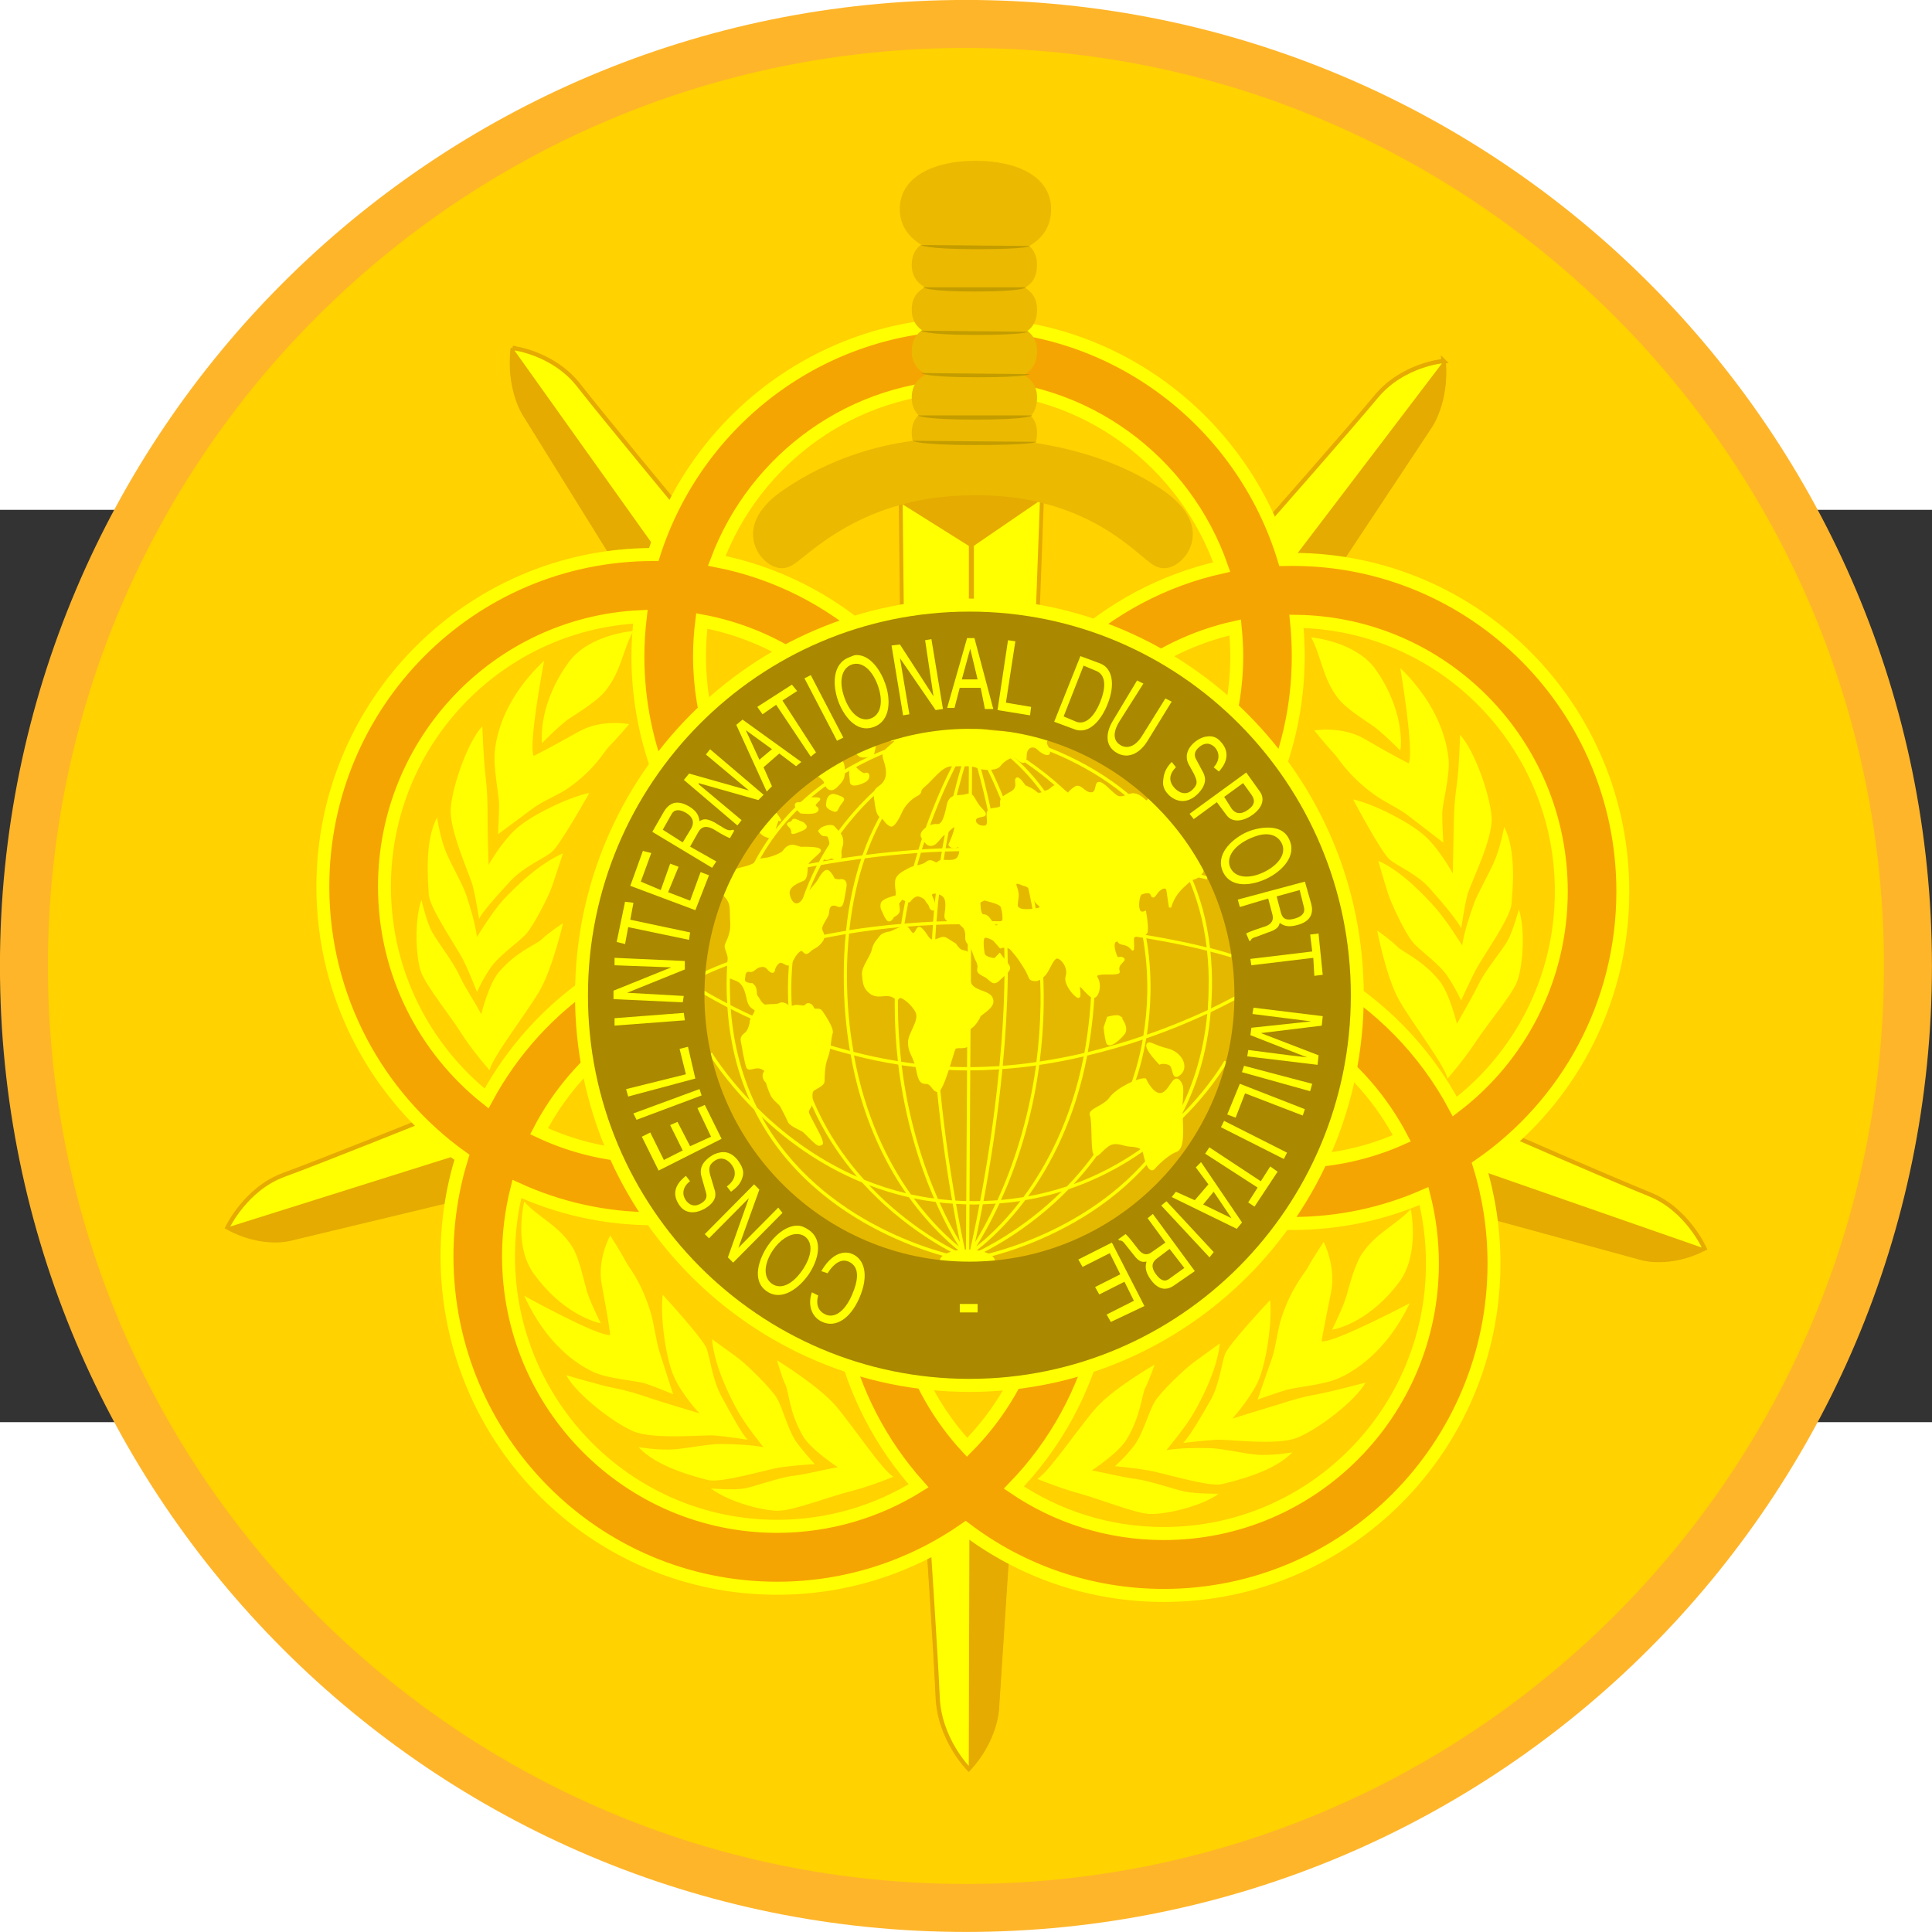 <?xml version="1.0" encoding="UTF-8" standalone="no"?>
<!-- Created with Inkscape (http://www.inkscape.org/) -->

<svg
   xmlns:dc="http://purl.org/dc/elements/1.1/"
   xmlns:cc="http://creativecommons.org/ns#"
   xmlns:rdf="http://www.w3.org/1999/02/22-rdf-syntax-ns#"
   xmlns:svg="http://www.w3.org/2000/svg"
   xmlns="http://www.w3.org/2000/svg"
   xmlns:xlink="http://www.w3.org/1999/xlink"
   xmlns:sodipodi="http://sodipodi.sourceforge.net/DTD/sodipodi-0.dtd"
   xmlns:inkscape="http://www.inkscape.org/namespaces/inkscape"
   sodipodi:docname="Military World Games gold medal.svg"
   inkscape:version="0.48.1 "
   id="svg2567"
   viewBox="-18 -6 36 17"
   height="300"
   width="300"
   version="1.1">
  <rect x="-18" y="-6" width="36" height="17" fill="#333333" stroke="none"/>
  <sodipodi:namedview
     pagecolor="#ffffff"
     bordercolor="#666666"
     borderopacity="1"
     objecttolerance="10"
     gridtolerance="10"
     guidetolerance="10"
     inkscape:pageopacity="0"
     inkscape:pageshadow="2"
     inkscape:window-width="1280"
     inkscape:window-height="738"
     id="namedview251"
     showgrid="false"
     inkscape:zoom="1.73"
     inkscape:cx="150"
     inkscape:cy="150"
     inkscape:window-x="-8"
     inkscape:window-y="-8"
     inkscape:window-maximized="1"
     inkscape:current-layer="svg2567" />
  <defs
     id="defs3">
    <clipPath
       id="clip_white">
      <path
         d="M 0,0 -10,-5 -10,5 0,0 z m 0,0 0.1,-10 8,0 L 0,0 z"
         id="path6" />
    </clipPath>
    <clipPath
       id="clip_color">
      <path
         d="M 0,0 -10,-10 -10,10 0,0 z M 0,0 0,-10 10,-10 0,0 z"
         id="path9" />
    </clipPath>
    <radialGradient
       cx="11.093"
       cy="21.083"
       r="28.953"
       fx="11.093"
       fy="21.083"
       id="globe_radialGradient2947"
       xlink:href="#globe_linearGradient2468"
       gradientUnits="userSpaceOnUse"
       gradientTransform="matrix(-1.421,1.507,-0.46,-0.434,74.695,8.053)" />
    <radialGradient
       cx="-2.196"
       cy="-22.318"
       r="6"
       fx="-2.196"
       fy="-22.318"
       id="globe_radialGradient2945"
       xlink:href="#globe_linearGradient2450"
       gradientUnits="userSpaceOnUse"
       gradientTransform="matrix(1.516,0,0,1.322,1.134,7.187)" />
    <radialGradient
       cx="-3.065"
       cy="-21.321"
       r="6"
       fx="-3.065"
       fy="-21.321"
       id="globe_radialGradient2943"
       xlink:href="#globe_linearGradient2709"
       gradientUnits="userSpaceOnUse"
       gradientTransform="translate(-0.449,0.321)" />
    <linearGradient
       id="globe_linearGradient2450">
      <stop
         id="stop2452"
         style="stop-color:#b3ff6f;stop-opacity:1"
         offset="0" />
      <stop
         id="stop3746"
         style="stop-color:#56a80d;stop-opacity:1"
         offset="0.776" />
      <stop
         id="stop3748"
         style="stop-color:#69df00;stop-opacity:1"
         offset="1" />
    </linearGradient>
    <radialGradient
       cx="-2.196"
       cy="-22.318"
       r="6"
       fx="-2.196"
       fy="-22.318"
       id="globe_radialGradient2941"
       xlink:href="#globe_linearGradient2450"
       gradientUnits="userSpaceOnUse"
       gradientTransform="matrix(1.516,0,0,1.322,1.134,7.187)" />
    <linearGradient
       id="globe_linearGradient2709">
      <stop
         id="stop2711"
         style="stop-color:#ffffff;stop-opacity:1"
         offset="0" />
      <stop
         id="stop2713"
         style="stop-color:#ffffff;stop-opacity:1"
         offset="0.776" />
      <stop
         id="stop2715"
         style="stop-color:#ffffff;stop-opacity:0"
         offset="1" />
    </linearGradient>
    <radialGradient
       cx="-3.065"
       cy="-21.321"
       r="6"
       fx="-3.065"
       fy="-21.321"
       id="globe_radialGradient2939"
       xlink:href="#globe_linearGradient2709"
       gradientUnits="userSpaceOnUse"
       gradientTransform="translate(-0.449,0.321)" />
    <radialGradient
       cx="-2.196"
       cy="-22.318"
       r="6"
       fx="-2.196"
       fy="-22.318"
       id="globe_radialGradient2937"
       xlink:href="#globe_linearGradient2279"
       gradientUnits="userSpaceOnUse"
       gradientTransform="matrix(1.516,0,0,1.322,1.134,7.187)" />
    <radialGradient
       cx="-2.196"
       cy="-22.318"
       r="6"
       fx="-2.196"
       fy="-22.318"
       id="globe_radialGradient2935"
       xlink:href="#globe_linearGradient2222"
       gradientUnits="userSpaceOnUse"
       gradientTransform="matrix(1.516,0,0,1.322,1.134,7.187)" />
    <linearGradient
       id="globe_linearGradient2222">
      <stop
         id="stop2224"
         style="stop-color:#ffff6f;stop-opacity:1"
         offset="0" />
      <stop
         id="stop2230"
         style="stop-color:#c09f0f;stop-opacity:1"
         offset="0.776" />
      <stop
         id="stop2226"
         style="stop-color:#dfde00;stop-opacity:1"
         offset="1" />
    </linearGradient>
    <radialGradient
       cx="-2.196"
       cy="-22.318"
       r="6"
       fx="-2.196"
       fy="-22.318"
       id="globe_radialGradient2933"
       xlink:href="#globe_linearGradient2222"
       gradientUnits="userSpaceOnUse"
       gradientTransform="matrix(1.516,0,0,1.322,1.134,7.187)" />
    <linearGradient
       id="globe_linearGradient2279">
      <stop
         id="stop2281"
         style="stop-color:#ff9e69;stop-opacity:1"
         offset="0" />
      <stop
         id="stop2283"
         style="stop-color:#c04d0f;stop-opacity:1"
         offset="0.776" />
      <stop
         id="stop2285"
         style="stop-color:#df4f00;stop-opacity:1"
         offset="1" />
    </linearGradient>
    <radialGradient
       cx="-2.196"
       cy="-22.318"
       r="6"
       fx="-2.196"
       fy="-22.318"
       id="globe_radialGradient2931"
       xlink:href="#globe_linearGradient2279"
       gradientUnits="userSpaceOnUse"
       gradientTransform="matrix(1.516,0,0,1.322,1.134,7.187)" />
    <radialGradient
       cx="11.093"
       cy="21.083"
       r="28.953"
       fx="11.093"
       fy="21.083"
       id="globe_radialGradient2929"
       xlink:href="#globe_linearGradient2468"
       gradientUnits="userSpaceOnUse"
       gradientTransform="matrix(-1.421,1.507,-0.46,-0.434,74.695,8.053)" />
    <radialGradient
       cx="11.093"
       cy="21.083"
       r="28.953"
       fx="11.093"
       fy="21.083"
       id="globe_radialGradient2927"
       xlink:href="#globe_linearGradient2468"
       gradientUnits="userSpaceOnUse"
       gradientTransform="matrix(-1.421,1.507,-0.46,-0.434,74.695,8.053)" />
    <radialGradient
       cx="11.093"
       cy="21.083"
       r="28.953"
       fx="11.093"
       fy="21.083"
       id="globe_radialGradient2925"
       xlink:href="#globe_linearGradient2468"
       gradientUnits="userSpaceOnUse"
       gradientTransform="matrix(0.685,1.947,-1.819,0.64,46.376,-20.698)" />
    <radialGradient
       cx="11.093"
       cy="21.083"
       r="28.953"
       fx="11.093"
       fy="21.083"
       id="globe_radialGradient2923"
       xlink:href="#globe_linearGradient2468"
       gradientUnits="userSpaceOnUse"
       gradientTransform="matrix(1.55,1.363,-0.416,0.473,7.203,-10.705)" />
    <linearGradient
       x1="11.107"
       y1="46.056"
       x2="38.013"
       y2="41.774"
       id="globe_linearGradient2921"
       xlink:href="#globe_linearGradient2624"
       gradientUnits="userSpaceOnUse"
       gradientTransform="translate(1,0)" />
    <linearGradient
       id="globe_linearGradient2624">
      <stop
         id="stop2626"
         style="stop-color:#3594ca;stop-opacity:1"
         offset="0" />
      <stop
         id="stop2628"
         style="stop-color:#3594ca;stop-opacity:0"
         offset="1" />
    </linearGradient>
    <linearGradient
       x1="11.107"
       y1="46.056"
       x2="38.013"
       y2="41.774"
       id="globe_linearGradient2919"
       xlink:href="#globe_linearGradient2624"
       gradientUnits="userSpaceOnUse"
       gradientTransform="translate(1,0)" />
    <linearGradient
       id="globe_linearGradient2468">
      <stop
         id="stop2470"
         style="stop-color:#ffffff;stop-opacity:1"
         offset="0" />
      <stop
         id="stop2472"
         style="stop-color:#ffffff;stop-opacity:0"
         offset="1" />
    </linearGradient>
    <radialGradient
       cx="11.093"
       cy="21.083"
       r="28.953"
       fx="11.093"
       fy="21.083"
       id="globe_radialGradient2917"
       xlink:href="#globe_linearGradient2468"
       gradientUnits="userSpaceOnUse"
       gradientTransform="matrix(1.55,1.363,-0.416,0.473,7.203,-10.705)" />
    <linearGradient
       id="globe_linearGradient2875">
      <stop
         id="stop2877"
         style="stop-color:#000000;stop-opacity:1"
         offset="0" />
      <stop
         id="stop2883"
         style="stop-color:#028ad8;stop-opacity:1"
         offset="0.5" />
      <stop
         id="stop2879"
         style="stop-color:#9bd1ff;stop-opacity:0"
         offset="1" />
    </linearGradient>
    <radialGradient
       cx="32"
       cy="32"
       r="31"
       fx="32"
       fy="32"
       id="globe_radialGradient2915"
       xlink:href="#globe_linearGradient2875"
       gradientUnits="userSpaceOnUse" />
    <linearGradient
       id="globe_linearGradient2336">
      <stop
         id="stop2338"
         style="stop-color:#000000;stop-opacity:1"
         offset="0" />
      <stop
         id="stop2340"
         style="stop-color:#000000;stop-opacity:0"
         offset="1" />
    </linearGradient>
    <linearGradient
       id="globe_linearGradient2494">
      <stop
         id="stop2496"
         style="stop-color:#59b2ff;stop-opacity:1"
         offset="0" />
      <stop
         id="stop2498"
         style="stop-color:#6ed7ff;stop-opacity:0.856"
         offset="0.72" />
      <stop
         id="stop2500"
         style="stop-color:#1dc5ff;stop-opacity:0"
         offset="1" />
    </linearGradient>
    <linearGradient
       id="globe_linearGradient2452">
      <stop
         id="stop2454"
         style="stop-color:#ffffff;stop-opacity:1"
         offset="0" />
      <stop
         id="stop2456"
         style="stop-color:#ffffff;stop-opacity:0"
         offset="1" />
    </linearGradient>
    <linearGradient
       id="globe_linearGradient2412">
      <stop
         id="stop2414"
         style="stop-color:#00eaff;stop-opacity:1"
         offset="0" />
      <stop
         id="stop2422"
         style="stop-color:#0ed7ff;stop-opacity:0.678"
         offset="0.72" />
      <stop
         id="stop2416"
         style="stop-color:#1dc5ff;stop-opacity:0.361"
         offset="1" />
    </linearGradient>
    <linearGradient
       id="globe_linearGradient2395">
      <stop
         id="stop2397"
         style="stop-color:#83ffff;stop-opacity:1"
         offset="0" />
      <stop
         id="stop2399"
         style="stop-color:#54eaff;stop-opacity:0"
         offset="1" />
    </linearGradient>
    <linearGradient
       id="globe_linearGradient2236">
      <stop
         id="stop2238"
         style="stop-color:#0f1b40;stop-opacity:1"
         offset="0" />
      <stop
         id="stop2240"
         style="stop-color:#161d4f;stop-opacity:0"
         offset="1" />
    </linearGradient>
    <linearGradient
       id="globe_linearGradient2258">
      <stop
         id="stop2260"
         style="stop-color:#1cbdfb;stop-opacity:1"
         offset="0" />
      <stop
         id="stop2262"
         style="stop-color:#043f74;stop-opacity:0"
         offset="1" />
    </linearGradient>
    <linearGradient
       id="globe_linearGradient2233">
      <stop
         id="stop2235"
         style="stop-color:#1cd7fb;stop-opacity:1"
         offset="0" />
      <stop
         id="stop2237"
         style="stop-color:#1eadeb;stop-opacity:1"
         offset="0.44" />
      <stop
         id="stop2239"
         style="stop-color:#0e8adc;stop-opacity:1"
         offset="0.58" />
      <stop
         id="stop2241"
         style="stop-color:#065297;stop-opacity:1"
         offset="0.77" />
      <stop
         id="stop2243"
         style="stop-color:#044374;stop-opacity:0.965"
         offset="0.895" />
      <stop
         id="stop2245"
         style="stop-color:#043f74;stop-opacity:0"
         offset="1" />
    </linearGradient>
    <linearGradient
       id="globe_linearGradient2189">
      <stop
         id="stop2191"
         style="stop-color:#0f75d2;stop-opacity:0.865"
         offset="0" />
      <stop
         id="stop2195"
         style="stop-color:#032b51;stop-opacity:1"
         offset="1" />
    </linearGradient>
    <linearGradient
       id="globe_linearGradient2312">
      <stop
         id="stop2314"
         style="stop-color:#f7f7f7;stop-opacity:1"
         offset="0" />
      <stop
         id="stop2320"
         style="stop-color:#9ed4e2;stop-opacity:1"
         offset="0.67" />
      <stop
         id="stop2316"
         style="stop-color:#3aa5ca;stop-opacity:1"
         offset="1" />
    </linearGradient>
    <linearGradient
       id="globe_linearGradient2194">
      <stop
         id="stop2196"
         style="stop-color:#1cd7fb;stop-opacity:1"
         offset="0" />
      <stop
         id="stop2198"
         style="stop-color:#043f74;stop-opacity:0"
         offset="1" />
    </linearGradient>
    <linearGradient
       id="globe_linearGradient4066">
      <stop
         id="stop4068"
         style="stop-color:#ffffff;stop-opacity:1"
         offset="0" />
      <stop
         id="stop3784"
         style="stop-color:#9fea85;stop-opacity:1"
         offset="0.385" />
      <stop
         id="stop3782"
         style="stop-color:#2b8a0a;stop-opacity:1"
         offset="0.755" />
      <stop
         id="stop4070"
         style="stop-color:#7eff55;stop-opacity:1"
         offset="1" />
    </linearGradient>
    <radialGradient
       cx="73.184"
       cy="46.918"
       r="211.528"
       fx="73.184"
       fy="46.918"
       id="globe_radialGradient2268"
       xlink:href="#globe_linearGradient4066"
       gradientUnits="userSpaceOnUse"
       gradientTransform="scale(1.024,0.976)" />
    <radialGradient
       cx="73.184"
       cy="46.918"
       r="211.528"
       fx="73.184"
       fy="46.918"
       id="globe_radialGradient2272"
       xlink:href="#globe_linearGradient4066"
       gradientUnits="userSpaceOnUse"
       gradientTransform="scale(1.024,0.976)" />
    <radialGradient
       cx="73.184"
       cy="46.918"
       r="211.528"
       fx="73.184"
       fy="46.918"
       id="globe_radialGradient2276"
       xlink:href="#globe_linearGradient4066"
       gradientUnits="userSpaceOnUse"
       gradientTransform="matrix(1.024,0,0,0.976,0.525,-0.123)" />
    <radialGradient
       cx="73.184"
       cy="43.483"
       r="216.255"
       fx="73.184"
       fy="43.483"
       id="globe_radialGradient2294"
       xlink:href="#globe_linearGradient4066"
       gradientUnits="userSpaceOnUse"
       gradientTransform="scale(1.024,0.976)" />
    <radialGradient
       cx="73.184"
       cy="43.483"
       r="216.255"
       fx="73.184"
       fy="43.483"
       id="globe_radialGradient2298"
       xlink:href="#globe_linearGradient4066"
       gradientUnits="userSpaceOnUse"
       gradientTransform="scale(1.024,0.976)" />
    <radialGradient
       cx="73.184"
       cy="43.483"
       r="216.255"
       fx="73.184"
       fy="43.483"
       id="globe_radialGradient2302"
       xlink:href="#globe_linearGradient4066"
       gradientUnits="userSpaceOnUse"
       gradientTransform="scale(1.024,0.976)" />
    <radialGradient
       cx="73.184"
       cy="43.483"
       r="216.255"
       fx="73.184"
       fy="43.483"
       id="globe_radialGradient2306"
       xlink:href="#globe_linearGradient4066"
       gradientUnits="userSpaceOnUse"
       gradientTransform="scale(1.024,0.976)" />
    <radialGradient
       cx="69.952"
       cy="53.788"
       r="217.141"
       fx="69.952"
       fy="53.788"
       id="globe_radialGradient2207"
       xlink:href="#globe_linearGradient2189"
       gradientUnits="userSpaceOnUse"
       gradientTransform="matrix(1.037,0,0,1,-1.466,-0.832)" />
    <radialGradient
       cx="69.952"
       cy="53.788"
       r="217.141"
       fx="69.952"
       fy="53.788"
       id="globe_radialGradient2215"
       xlink:href="#globe_linearGradient2189"
       gradientUnits="userSpaceOnUse"
       gradientTransform="matrix(1.037,0,0,1,-1.366,-0.832)" />
    <radialGradient
       cx="69.952"
       cy="53.788"
       r="217.141"
       fx="69.952"
       fy="53.788"
       id="globe_radialGradient2219"
       xlink:href="#globe_linearGradient2189"
       gradientUnits="userSpaceOnUse"
       gradientTransform="matrix(1.037,0,0,1,-1.366,-0.832)" />
    <radialGradient
       cx="69.952"
       cy="53.788"
       r="217.141"
       fx="69.952"
       fy="53.788"
       id="globe_radialGradient2223"
       xlink:href="#globe_linearGradient2189"
       gradientUnits="userSpaceOnUse"
       gradientTransform="matrix(1.037,0,0,1,-1.366,-0.832)" />
    <radialGradient
       cx="144.101"
       cy="441.177"
       r="444.492"
       fx="144.101"
       fy="441.177"
       id="globe_radialGradient2264"
       xlink:href="#globe_linearGradient2258"
       gradientUnits="userSpaceOnUse"
       gradientTransform="scale(1.007,0.993)" />
    <radialGradient
       cx="370.304"
       cy="95.485"
       r="152.324"
       fx="370.304"
       fy="95.485"
       id="globe_radialGradient2401"
       xlink:href="#globe_linearGradient2395"
       gradientUnits="userSpaceOnUse"
       gradientTransform="matrix(1.037,0,0,0.965,-265.165,-4.95)" />
    <radialGradient
       cx="122.793"
       cy="68.776"
       r="131.685"
       fx="122.793"
       fy="68.776"
       id="globe_radialGradient2418"
       xlink:href="#globe_linearGradient2412"
       gradientUnits="userSpaceOnUse"
       gradientTransform="scale(0.994,1.006)" />
    <radialGradient
       cx="370.396"
       cy="378.946"
       r="362.073"
       fx="370.396"
       fy="378.946"
       id="globe_radialGradient2344"
       xlink:href="#globe_linearGradient2336"
       gradientUnits="userSpaceOnUse"
       gradientTransform="scale(1.007,0.993)" />
  </defs>
  <g
     id="g5015">
    <g
       id="layer5"
       transform="matrix(0.103,0,0,0.103,-13.007,-9.562)" />
    <g
       id="layer2"
       transform="matrix(0.103,0,0,0.103,-13.007,-9.562)" />
    <g
       id="layer4"
       transform="matrix(0.103,0,0,0.103,-13.007,-9.562)" />
    <g
       id="layer7"
       transform="matrix(0.103,0,0,0.103,-13.007,-9.562)" />
    <path
       inkscape:connector-curvature="0"
       style="fill:#ffd200;fill-opacity:1;stroke:#ffb52a;stroke-width:0.894;stroke-miterlimit:4;stroke-opacity:1;stroke-dasharray:none"
       id="path3708"
       d="m 17.552,2.499 c 0,9.694 -7.859,17.553 -17.553,17.553 -9.694,0 -17.553,-7.859 -17.553,-17.553 0,-9.694 7.859,-17.553 17.553,-17.553 9.694,0 17.553,7.859 17.553,17.553 z" />
    <g
       id="g4883">
      <g
         style="fill:#e5ab00;fill-opacity:1"
         id="g430"
         transform="matrix(0.782,0,0,-0.789,8.9,-8.77)">
        <path
           inkscape:connector-curvature="0"
           style="fill:#e5ab00;fill-opacity:1;fill-rule:nonzero;stroke:none"
           id="path432"
           d="m 0,0 c 0,0 -0.964,-0.079 -1.598,-0.832 -0.63,-0.753 -2.541,-2.903 -2.541,-2.903 l 0.358,-1.555 1.215,0.403 2.241,3.352 c 0,0 0.406,0.573 0.325,1.535" />
      </g>
      <g
         style="stroke:#e5ab00;stroke-opacity:1"
         id="g434"
         transform="matrix(0.782,0,0,-0.789,8.9,-8.77)">
        <path
           inkscape:connector-curvature="0"
           style="fill:none;stroke:#e5ab00;stroke-width:0.107;stroke-linecap:butt;stroke-linejoin:miter;stroke-miterlimit:4;stroke-opacity:1;stroke-dasharray:none"
           id="path436"
           d="m 0,0 c 0,0 -0.964,-0.079 -1.598,-0.832 -0.63,-0.753 -2.541,-2.903 -2.541,-2.903 l 0.358,-1.555 1.215,0.403 2.241,3.352 c 0,0 0.406,0.573 0.325,1.535 z" />
      </g>
      <g
         id="g438"
         transform="matrix(0.782,0,0,-0.789,8.9,-8.77)">
        <path
           inkscape:connector-curvature="0"
           style="fill:#ffff00;fill-opacity:1;fill-rule:nonzero;stroke:none"
           id="path440"
           d="M 0,0 C 0,0 -0.9,-0.105 -1.424,-0.646 -1.989,-1.231 -4.353,-3.983 -4.353,-3.983 L -3.845,-5.01 0,0 z" />
      </g>
      <g
         style="fill:#000000;fill-opacity:0;stroke:#e5ab00;stroke-opacity:1"
         id="g442"
         transform="matrix(0.782,0,0,-0.789,8.9,-8.77)">
        <path
           inkscape:connector-curvature="0"
           style="fill:#000000;fill-opacity:0;stroke:#e5ab00;stroke-width:0.092;stroke-linecap:butt;stroke-linejoin:miter;stroke-miterlimit:4;stroke-opacity:1;stroke-dasharray:none"
           id="path444"
           d="m 0,0 c 0,0 -0.964,-0.079 -1.598,-0.832 -0.63,-0.753 -2.541,-2.903 -2.541,-2.903 l 0.358,-1.555 1.215,0.403 2.241,3.352 c 0,0 0.406,0.573 0.325,1.535 z" />
      </g>
      <g
         style="fill:#e5ab00;fill-opacity:1"
         id="g446"
         transform="matrix(0.782,0,0,-0.789,13.758,7.763)">
        <path
           inkscape:connector-curvature="0"
           style="fill:#e5ab00;fill-opacity:1;fill-rule:nonzero;stroke:none"
           id="path448"
           d="M 0,0 C 0,0 -0.41,0.918 -1.302,1.273 -2.196,1.63 -4.785,2.751 -4.785,2.751 l -1.259,-0.904 0.787,-1.051 3.775,-1.022 c 0,0 0.655,-0.193 1.482,0.226" />
      </g>
      <g
         style="stroke:#e5ab00;stroke-opacity:1"
         id="g450"
         transform="matrix(0.782,0,0,-0.789,13.758,7.763)">
        <path
           inkscape:connector-curvature="0"
           style="fill:none;stroke:#e5ab00;stroke-width:0.107;stroke-linecap:butt;stroke-linejoin:miter;stroke-miterlimit:4;stroke-opacity:1;stroke-dasharray:none"
           id="path452"
           d="M 0,0 C 0,0 -0.41,0.918 -1.302,1.273 -2.196,1.63 -4.785,2.751 -4.785,2.751 l -1.259,-0.904 0.787,-1.051 3.775,-1.022 c 0,0 0.655,-0.193 1.482,0.226 z" />
      </g>
      <g
         id="g454"
         transform="matrix(0.782,0,0,-0.789,13.758,7.763)">
        <path
           inkscape:connector-curvature="0"
           style="fill:#ffff00;fill-opacity:1;fill-rule:nonzero;stroke:none"
           id="path456"
           d="m 0,0 c 0,0 -0.408,0.845 -1.076,1.171 -0.719,0.348 -4.007,1.7 -4.007,1.7 L -5.817,2.009 0,0 z" />
      </g>
      <g
         style="stroke:#e5ab00;stroke-opacity:1"
         id="g458"
         transform="matrix(0.782,0,0,-0.789,13.758,7.763)">
        <path
           inkscape:connector-curvature="0"
           style="fill:none;stroke:#e5ab00;stroke-width:0.092;stroke-linecap:butt;stroke-linejoin:miter;stroke-miterlimit:4;stroke-opacity:1;stroke-dasharray:none"
           id="path460"
           d="M 0,0 C 0,0 -0.41,0.918 -1.302,1.273 -2.196,1.63 -4.785,2.751 -4.785,2.751 l -1.259,-0.904 0.787,-1.051 3.775,-1.022 c 0,0 0.655,-0.193 1.482,0.226 z" />
      </g>
      <g
         style="fill:#e5ab00;fill-opacity:1"
         id="g462"
         transform="matrix(0.782,0,0,-0.789,-13.758,7.37)">
        <path
           inkscape:connector-curvature="0"
           style="fill:#e5ab00;fill-opacity:1;fill-rule:nonzero;stroke:none"
           id="path464"
           d="m 0,0 c 0,0 0.435,0.908 1.337,1.235 0.902,0.327 3.52,1.37 3.52,1.37 L 6.094,1.664 5.278,0.637 1.475,-0.268 C 1.475,-0.268 0.814,-0.444 0,0" />
      </g>
      <g
         style="stroke:#e5ab00;stroke-opacity:1"
         id="g466"
         transform="matrix(0.782,0,0,-0.789,-13.758,7.37)">
        <path
           inkscape:connector-curvature="0"
           style="fill:none;stroke:#e5ab00;stroke-width:0.107;stroke-linecap:butt;stroke-linejoin:miter;stroke-miterlimit:4;stroke-opacity:1;stroke-dasharray:none"
           id="path468"
           d="m 0,0 c 0,0 0.435,0.908 1.337,1.235 0.902,0.327 3.52,1.37 3.52,1.37 L 6.094,1.664 5.278,0.637 1.475,-0.268 C 1.475,-0.268 0.814,-0.444 0,0 z" />
      </g>
      <g
         id="g470"
         transform="matrix(0.782,0,0,-0.789,-13.758,7.37)">
        <path
           inkscape:connector-curvature="0"
           style="fill:#ffff00;fill-opacity:1;fill-rule:nonzero;stroke:none"
           id="path472"
           d="M 0,0 C 0,0 0.431,0.834 1.109,1.142 1.836,1.467 5.16,2.716 5.16,2.716 L 5.869,1.83 0,0 z" />
      </g>
      <g
         style="stroke:#e5ab00;stroke-opacity:1"
         id="g474"
         transform="matrix(0.782,0,0,-0.789,-13.758,7.37)">
        <path
           inkscape:connector-curvature="0"
           style="fill:none;stroke:#e5ab00;stroke-width:0.092;stroke-linecap:butt;stroke-linejoin:miter;stroke-miterlimit:4;stroke-opacity:1;stroke-dasharray:none"
           id="path476"
           d="m 0,0 c 0,0 0.435,0.908 1.337,1.235 0.902,0.327 3.52,1.37 3.52,1.37 L 6.094,1.664 5.278,0.637 1.475,-0.268 C 1.475,-0.268 0.814,-0.444 0,0 z" />
      </g>
      <g
         style="fill:#e5ab00;fill-opacity:1"
         id="g478"
         transform="matrix(0.782,0,0,-0.789,0.051,17.458)">
        <path
           inkscape:connector-curvature="0"
           style="fill:#e5ab00;fill-opacity:1;fill-rule:nonzero;stroke:none"
           id="path480"
           d="M 0,0 C 0,0 -0.7,0.699 -0.737,1.701 -0.781,2.703 -0.978,5.634 -0.978,5.634 L 0.236,6.607 0.939,5.493 0.669,1.407 C 0.669,1.407 0.642,0.692 0,0" />
      </g>
      <g
         style="stroke:#e5ab00;stroke-opacity:1"
         id="g482"
         transform="matrix(0.782,0,0,-0.789,0.051,17.458)">
        <path
           inkscape:connector-curvature="0"
           style="fill:none;stroke:#e5ab00;stroke-width:0.107;stroke-linecap:butt;stroke-linejoin:miter;stroke-miterlimit:4;stroke-opacity:1;stroke-dasharray:none"
           id="path484"
           d="M 0,0 C 0,0 -0.7,0.699 -0.737,1.701 -0.781,2.703 -0.978,5.634 -0.978,5.634 L 0.236,6.607 0.939,5.493 0.669,1.407 C 0.669,1.407 0.642,0.692 0,0 z" />
      </g>
      <g
         id="g486"
         transform="matrix(0.782,0,0,-0.789,0.051,17.458)">
        <path
           inkscape:connector-curvature="0"
           style="fill:#ffff00;fill-opacity:1;fill-rule:nonzero;stroke:none"
           id="path488"
           d="M 0,0 C 0,0 -0.634,0.671 -0.718,1.445 -0.805,2.27 -0.992,5.97 -0.992,5.97 L 0.018,6.43 0,0 z" />
      </g>
      <g
         style="stroke:#e5ab00;stroke-opacity:1"
         id="g490"
         transform="matrix(0.782,0,0,-0.789,0.051,17.458)">
        <path
           inkscape:connector-curvature="0"
           style="fill:none;stroke:#e5ab00;stroke-width:0.092;stroke-linecap:butt;stroke-linejoin:miter;stroke-miterlimit:4;stroke-opacity:1;stroke-dasharray:none"
           id="path492"
           d="M 0,0 C 0,0 -0.7,0.699 -0.737,1.701 -0.781,2.703 -0.978,5.634 -0.978,5.634 L 0.236,6.607 0.939,5.493 0.669,1.407 C 0.669,1.407 0.642,0.692 0,0 z" />
      </g>
      <g
         style="fill:#e5ab00;fill-opacity:1"
         id="g494"
         transform="matrix(0.782,0,0,-0.789,-8.444,-9.012)">
        <path
           inkscape:connector-curvature="0"
           style="fill:#e5ab00;fill-opacity:1;fill-rule:nonzero;stroke:none"
           id="path496"
           d="M 0,0 C 0,0 0.961,-0.109 1.568,-0.881 2.179,-1.654 4.025,-3.862 4.025,-3.862 L 3.619,-5.407 2.418,-4.966 0.275,-1.544 c 0,0 -0.387,0.588 -0.275,1.544" />
      </g>
      <g
         style="stroke:#e5ab00;stroke-opacity:1"
         id="g498"
         transform="matrix(0.782,0,0,-0.789,-8.444,-9.012)">
        <path
           inkscape:connector-curvature="0"
           style="fill:none;stroke:#e5ab00;stroke-width:0.107;stroke-linecap:butt;stroke-linejoin:miter;stroke-miterlimit:4;stroke-opacity:1;stroke-dasharray:none"
           id="path500"
           d="M 0,0 C 0,0 0.961,-0.109 1.568,-0.881 2.179,-1.654 4.025,-3.862 4.025,-3.862 L 3.619,-5.407 2.418,-4.966 0.275,-1.544 c 0,0 -0.387,0.588 -0.275,1.544 z" />
      </g>
      <g
         id="g502"
         transform="matrix(0.782,0,0,-0.789,-8.444,-9.012)">
        <path
           inkscape:connector-curvature="0"
           style="fill:#ffff00;fill-opacity:1;fill-rule:nonzero;stroke:none"
           id="path504"
           d="M 0,0 C 0,0 0.893,-0.131 1.403,-0.69 1.951,-1.293 4.23,-4.122 4.23,-4.122 L 3.689,-5.129 0,0 z" />
      </g>
      <g
         style="stroke:#e5ab00;stroke-opacity:1"
         id="g506"
         transform="matrix(0.782,0,0,-0.789,-8.444,-9.012)">
        <path
           inkscape:connector-curvature="0"
           style="fill:none;stroke:#e5ab00;stroke-width:0.092;stroke-linecap:butt;stroke-linejoin:miter;stroke-miterlimit:4;stroke-opacity:1;stroke-dasharray:none"
           id="path508"
           d="M 0,0 C 0,0 0.961,-0.109 1.568,-0.881 2.179,-1.654 4.025,-3.862 4.025,-3.862 L 3.619,-5.407 2.418,-4.966 0.275,-1.544 c 0,0 -0.387,0.588 -0.275,1.544 z" />
      </g>
      <g
         id="g510"
         transform="matrix(0.782,0,0,-0.789,-1.216,-6.124)">
        <path
           inkscape:connector-curvature="0"
           style="fill:#ffff00;fill-opacity:1;fill-rule:nonzero;stroke:none"
           id="path512"
           d="M 0,0 0.029,-2.708 3.258,-2.75 3.364,0.093 1.67,0.509 0,0 z" />
      </g>
      <g
         style="stroke:#e5ab00;stroke-opacity:1"
         id="g514"
         transform="matrix(0.782,0,0,-0.789,-1.216,-6.124)">
        <path
           inkscape:connector-curvature="0"
           style="fill:none;stroke:#e5ab00;stroke-width:0.092;stroke-linecap:butt;stroke-linejoin:miter;stroke-miterlimit:4;stroke-opacity:1;stroke-dasharray:none"
           id="path4513"
           d="M 0,0 0.029,-2.708 3.258,-2.75 3.364,0.093 1.67,0.509 0,0 z" />
      </g>
      <g
         style="fill:#e5ab00;fill-opacity:1"
         id="g518"
         transform="matrix(0.782,0,0,-0.789,-1.216,-6.124)">
        <path
           inkscape:connector-curvature="0"
           style="fill:#e5ab00;fill-opacity:1;fill-rule:nonzero;stroke:none"
           id="path520"
           d="m 0,0 1.683,-1.047 1.681,1.14 C 3.364,0.093 1.351,0.621 0,0" />
      </g>
      <g
         style="stroke:#e5ab00;stroke-opacity:1"
         id="g522"
         transform="matrix(0.782,0,0,-0.789,0.1,-5.904)">
        <path
           inkscape:connector-curvature="0"
           style="fill:none;stroke:#e5ab00;stroke-width:0.12;stroke-linecap:butt;stroke-linejoin:miter;stroke-miterlimit:4;stroke-opacity:1;stroke-dasharray:none"
           id="path4508"
           d="M 0,0 0,-2.404" />
      </g>
      <g
         style="fill:#e5b800;fill-opacity:1"
         id="g526"
         transform="matrix(0.782,0,0,-0.789,5.517,3.068)">
        <path
           inkscape:connector-curvature="0"
           style="fill:#e5b800;fill-opacity:1;fill-rule:nonzero;stroke:none"
           id="path528"
           d="m 0,0 c -0.001,-3.821 -3.109,-6.917 -6.941,-6.917 -3.834,0 -6.941,3.096 -6.941,6.916 0,3.824 3.107,6.923 6.939,6.923 C -3.109,6.922 0,3.822 0,0" />
      </g>
      <g
         id="g530"
         transform="matrix(0.782,0,0,-0.789,0.539,7.996)">
        <path
           inkscape:connector-curvature="0"
           style="fill:#ffff00;fill-opacity:1;fill-rule:nonzero;stroke:none"
           id="path532"
           d="m 0,0 c 0,-0.15 -0.294,-0.269 -0.657,-0.27 -0.365,0.001 -0.66,0.12 -0.659,0.27 0,0.148 0.294,0.27 0.659,0.27 C -0.294,0.27 -0.001,0.148 0,0" />
      </g>
      <g
         id="g534"
         transform="matrix(0.782,0,0,-0.789,-3.077,0.301)">
        <path
           inkscape:connector-curvature="0"
           style="fill:#ffff00;fill-opacity:1;fill-rule:nonzero;stroke:none"
           id="path536"
           d="M 0,0 C 0,0 0.518,0.019 0.443,-0.077 0.366,-0.172 0.134,-0.328 0.135,-0.423 c 0,-0.096 0,-0.287 -0.078,-0.325 -0.079,-0.04 -0.405,-0.135 -0.346,-0.367 0.058,-0.229 0.211,-0.305 0.346,-0.112 0.136,0.19 0.309,0.364 0.366,0.458 0.057,0.096 0.153,0.269 0.231,0.213 0.077,-0.059 0.134,-0.192 0.134,-0.192 L 0.904,-0.77 c 0,0 0.193,0.06 0.154,-0.153 C 1.02,-1.133 0.999,-1.344 0.942,-1.364 0.885,-1.383 0.829,-1.305 0.73,-1.344 0.636,-1.382 0.654,-1.516 0.635,-1.574 0.615,-1.632 0.499,-1.784 0.481,-1.88 0.46,-1.976 0.596,-2.052 0.499,-2.189 0.403,-2.323 0.327,-2.342 0.267,-2.38 0.21,-2.417 0.192,-2.459 0.135,-2.474 c -0.059,-0.021 -0.079,0.15 -0.213,0.016 -0.135,-0.133 -0.153,-0.327 -0.249,-0.287 -0.097,0.038 -0.156,0.114 -0.252,10e-4 -0.097,-0.118 -0.039,-0.193 -0.114,-0.175 -0.078,0.021 -0.098,0.157 -0.25,0.135 -0.158,-0.018 -0.173,-0.134 -0.27,-0.115 -0.096,0.021 -0.135,-0.057 -0.135,-0.114 0,-0.055 -0.057,-0.154 0.076,-0.19 0.136,-0.042 0.079,0.015 0.136,-0.042 0.059,-0.056 0.059,-0.134 0.059,-0.19 0,-0.057 0.056,-0.114 0.056,-0.114 0,0 0.097,-0.195 0.193,-0.176 0.098,0.019 0.269,0 0.327,0.039 0.058,0.038 0.154,-0.02 0.154,-0.02 0,0 0.077,-0.078 0.174,-0.038 0.094,0.038 0.249,-0.038 0.29,0.019 0.036,0.06 0.131,0.039 0.171,-0.057 0.039,-0.096 0.135,0.021 0.211,-0.096 C 0.576,-3.991 0.769,-4.279 0.73,-4.376 0.692,-4.47 0.692,-4.761 0.615,-4.95 0.538,-5.142 0.537,-5.433 0.537,-5.509 0.537,-5.586 0.403,-5.641 0.308,-5.7 0.21,-5.758 0.268,-5.913 0.248,-6.026 0.231,-6.139 0.134,-6.182 0.173,-6.275 0.211,-6.372 0.442,-6.775 0.481,-6.889 0.518,-7.006 0.499,-6.984 0.442,-7.006 0.382,-7.024 0.116,-6.72 0.057,-6.68 0,-6.642 -0.252,-6.546 -0.289,-6.449 c -0.038,0.097 -0.134,0.267 -0.173,0.345 -0.039,0.078 -0.174,0.152 -0.232,0.269 -0.058,0.115 -0.116,0.308 -0.116,0.308 0,0 -0.075,0.056 -0.075,0.154 0,0.095 0.114,0.095 -0.038,0.173 -0.153,0.074 -0.31,-0.059 -0.348,0.019 -0.038,0.078 -0.115,0.519 -0.135,0.633 -0.019,0.114 0.098,0.153 0.134,0.209 0.04,0.06 0.08,0.172 0.079,0.232 0,0.058 0.092,0.172 0.116,0.248 0.019,0.077 -0.097,0.059 -0.156,0.194 -0.057,0.133 -0.057,0.462 -0.308,0.555 -0.249,0.096 -0.172,0.042 -0.154,0.288 0.019,0.251 -0.094,0.422 -0.094,0.499 -0.001,0.078 0.151,0.25 0.134,0.557 -0.021,0.307 0.017,0.421 -0.097,0.577 -0.117,0.152 -0.173,0.114 -0.096,0.306 0.077,0.192 0.286,0.364 0.367,0.383 0.076,0.019 0.365,0.078 0.404,0.155 0.037,0.077 0.192,0.077 0.286,0.094 0.099,0.02 0.329,0.097 0.386,0.173 C -0.348,0 -0.27,0.077 -0.134,0.039 L 0,0 z" />
      </g>
      <g
         id="g538"
         transform="matrix(0.782,0,0,-0.789,-3.077,0.301)">
        <path
           inkscape:connector-curvature="0"
           style="fill:none;stroke:#ffff00;stroke-width:0.055;stroke-linecap:butt;stroke-linejoin:miter;stroke-miterlimit:4;stroke-opacity:1;stroke-dasharray:none"
           id="path540"
           d="M 0,0 C 0,0 0.518,0.019 0.443,-0.077 0.366,-0.172 0.134,-0.328 0.135,-0.423 c 0,-0.096 0,-0.287 -0.078,-0.325 -0.079,-0.04 -0.405,-0.135 -0.346,-0.367 0.058,-0.229 0.211,-0.305 0.346,-0.112 0.136,0.19 0.309,0.364 0.366,0.458 0.057,0.096 0.153,0.269 0.231,0.213 0.077,-0.059 0.134,-0.192 0.134,-0.192 L 0.904,-0.77 c 0,0 0.193,0.06 0.154,-0.153 C 1.02,-1.133 0.999,-1.344 0.942,-1.364 0.885,-1.383 0.829,-1.305 0.73,-1.344 0.636,-1.382 0.654,-1.516 0.635,-1.574 0.615,-1.632 0.499,-1.784 0.481,-1.88 0.46,-1.976 0.596,-2.052 0.499,-2.189 0.403,-2.323 0.327,-2.342 0.267,-2.38 0.21,-2.417 0.192,-2.459 0.135,-2.474 c -0.059,-0.021 -0.079,0.15 -0.213,0.016 -0.135,-0.133 -0.153,-0.327 -0.249,-0.287 -0.097,0.038 -0.156,0.114 -0.252,10e-4 -0.097,-0.118 -0.039,-0.193 -0.114,-0.175 -0.078,0.021 -0.098,0.157 -0.25,0.135 -0.158,-0.018 -0.173,-0.134 -0.27,-0.115 -0.096,0.021 -0.135,-0.057 -0.135,-0.114 0,-0.055 -0.057,-0.154 0.076,-0.19 0.136,-0.042 0.079,0.015 0.136,-0.042 0.059,-0.056 0.059,-0.134 0.059,-0.19 0,-0.057 0.056,-0.114 0.056,-0.114 0,0 0.097,-0.195 0.193,-0.176 0.098,0.019 0.269,0 0.327,0.039 0.058,0.038 0.154,-0.02 0.154,-0.02 0,0 0.077,-0.078 0.174,-0.038 0.094,0.038 0.249,-0.038 0.29,0.019 0.036,0.06 0.131,0.039 0.171,-0.057 0.039,-0.096 0.135,0.021 0.211,-0.096 C 0.576,-3.991 0.769,-4.279 0.73,-4.376 0.692,-4.47 0.692,-4.761 0.615,-4.95 0.538,-5.142 0.537,-5.433 0.537,-5.509 0.537,-5.586 0.403,-5.641 0.308,-5.7 0.21,-5.758 0.268,-5.913 0.248,-6.026 0.231,-6.139 0.134,-6.182 0.173,-6.275 0.211,-6.372 0.442,-6.775 0.481,-6.889 0.518,-7.006 0.499,-6.984 0.442,-7.006 0.382,-7.024 0.116,-6.72 0.057,-6.68 0,-6.642 -0.252,-6.546 -0.289,-6.449 c -0.038,0.096 -0.134,0.267 -0.173,0.345 -0.039,0.078 -0.174,0.152 -0.232,0.269 -0.058,0.115 -0.116,0.308 -0.116,0.308 0,0 -0.075,0.056 -0.075,0.154 0,0.095 0.114,0.095 -0.038,0.173 -0.153,0.074 -0.31,-0.059 -0.348,0.019 -0.038,0.078 -0.115,0.519 -0.135,0.633 -0.019,0.114 0.098,0.153 0.134,0.209 0.04,0.06 0.08,0.172 0.079,0.232 0,0.058 0.092,0.172 0.116,0.248 0.019,0.077 -0.097,0.059 -0.156,0.194 -0.057,0.133 -0.057,0.462 -0.308,0.555 -0.249,0.096 -0.172,0.042 -0.154,0.288 0.019,0.251 -0.094,0.422 -0.094,0.499 -0.001,0.078 0.151,0.25 0.134,0.557 -0.021,0.307 0.017,0.421 -0.097,0.577 -0.117,0.152 -0.173,0.114 -0.096,0.306 0.077,0.192 0.286,0.364 0.367,0.383 0.076,0.019 0.365,0.078 0.404,0.155 0.037,0.077 0.192,0.077 0.286,0.094 0.099,0.02 0.329,0.097 0.386,0.173 C -0.348,0 -0.27,0.077 -0.134,0.039 L 0,0 z" />
      </g>
      <g
         id="g542"
         transform="matrix(0.782,0,0,-0.789,-2.731,-0.016)">
        <path
           inkscape:connector-curvature="0"
           style="fill:#ffff00;fill-opacity:1;fill-rule:nonzero;stroke:none"
           id="path544"
           d="m 0,0 c 0,0 0.057,-0.097 0.117,-0.097 0.056,0.001 0.095,0.001 0.114,-0.057 0.019,-0.056 0.038,-0.115 0.038,-0.193 0,-0.076 -0.058,-0.172 -0.113,-0.21 -0.061,-0.039 -0.022,-0.096 -0.022,-0.096 0,0 0.06,-0.018 0.116,0.019 0.06,0.038 0.136,-0.037 0.136,-0.037 0,0 0.134,-0.02 0.114,0.114 -0.018,0.133 0.04,0.192 0.04,0.288 0.001,0.096 -0.021,0.173 -0.118,0.268 C 0.327,0.096 0.346,0.114 0.25,0.114 0.156,0.114 0.058,0.058 0.058,0.058 L 0,0 z" />
      </g>
      <g
         id="g546"
         transform="matrix(0.782,0,0,-0.789,-2.731,-0.016)">
        <path
           inkscape:connector-curvature="0"
           style="fill:none;stroke:#ffff00;stroke-width:0.055;stroke-linecap:butt;stroke-linejoin:miter;stroke-miterlimit:4;stroke-opacity:1;stroke-dasharray:none"
           id="path548"
           d="m 0,0 c 0,0 0.057,-0.097 0.117,-0.097 0.056,0.001 0.095,0.001 0.114,-0.057 0.019,-0.056 0.038,-0.115 0.038,-0.193 0,-0.076 -0.058,-0.172 -0.113,-0.21 -0.061,-0.039 -0.022,-0.096 -0.022,-0.096 0,0 0.06,-0.018 0.116,0.019 0.06,0.038 0.136,-0.037 0.136,-0.037 0,0 0.134,-0.02 0.114,0.114 -0.018,0.133 0.04,0.192 0.04,0.288 0.001,0.096 -0.021,0.173 -0.118,0.268 C 0.327,0.096 0.346,0.114 0.25,0.114 0.156,0.114 0.058,0.058 0.058,0.058 L 0,0 z" />
      </g>
      <g
         id="g550"
         transform="matrix(0.782,0,0,-0.789,-3.257,-0.076)">
        <path
           inkscape:connector-curvature="0"
           style="fill:#ffff00;fill-opacity:1;fill-rule:nonzero;stroke:none"
           id="path552"
           d="m 0,0 0.036,-0.095 c 0,0 -0.057,-0.058 0.097,0 0.154,0.059 0.25,0.096 0.194,0.153 C 0.268,0.117 0.306,0.097 0.208,0.134 0.114,0.176 0.057,0.213 0.035,0.156 0.016,0.097 -0.118,0.118 -0.06,0.058 L 0,0 z" />
      </g>
      <g
         id="g554"
         transform="matrix(0.782,0,0,-0.789,-3.257,-0.076)">
        <path
           inkscape:connector-curvature="0"
           style="fill:none;stroke:#ffff00;stroke-width:0.055;stroke-linecap:butt;stroke-linejoin:miter;stroke-miterlimit:4;stroke-opacity:1;stroke-dasharray:none"
           id="path556"
           d="m 0,0 0.036,-0.095 c 0,0 -0.057,-0.058 0.097,0 0.154,0.059 0.25,0.096 0.194,0.153 C 0.268,0.117 0.306,0.097 0.208,0.134 0.114,0.176 0.057,0.213 0.035,0.156 0.016,0.097 -0.118,0.118 -0.06,0.058 L 0,0 z" />
      </g>
      <g
         id="g558"
         transform="matrix(0.782,0,0,-0.789,-3.891,-0.106)">
        <path
           inkscape:connector-curvature="0"
           style="fill:#ffff00;fill-opacity:1;fill-rule:nonzero;stroke:none"
           id="path560"
           d="M 0,0 C 0,0 0.058,-0.174 0.211,-0.231 0.364,-0.287 0.385,-0.268 0.404,-0.134 0.421,0 0.462,0.058 0.481,0.137 0.5,0.212 0.596,0.058 0.5,0.212 0.404,0.365 0.347,0.345 0.347,0.345 L 0,0 z" />
      </g>
      <g
         id="g562"
         transform="matrix(0.782,0,0,-0.789,-3.891,-0.106)">
        <path
           inkscape:connector-curvature="0"
           style="fill:none;stroke:#ffff00;stroke-width:0.055;stroke-linecap:butt;stroke-linejoin:miter;stroke-miterlimit:4;stroke-opacity:1;stroke-dasharray:none"
           id="path564"
           d="M 0,0 C 0,0 0.058,-0.174 0.211,-0.231 0.364,-0.287 0.385,-0.268 0.404,-0.134 0.421,0 0.462,0.058 0.481,0.137 0.5,0.212 0.596,0.058 0.5,0.212 0.404,0.365 0.347,0.345 0.347,0.345 L 0,0 z" />
      </g>
      <g
         id="g566"
         transform="matrix(0.782,0,0,-0.789,-3.076,-0.364)">
        <path
           inkscape:connector-curvature="0"
           style="fill:#ffff00;fill-opacity:1;fill-rule:nonzero;stroke:none"
           id="path568"
           d="m 0,0 c 0,0 0.326,-0.04 0.381,0.039 0.06,0.076 -0.114,0.076 -0.038,0.17 0.079,0.099 0.155,0.116 0,0.116 -0.151,0 -0.191,0.021 -0.227,-0.037 -0.041,-0.057 -0.139,-0.079 -0.139,-0.079 0,0 -0.113,0.022 -0.093,-0.055 C -0.099,0.077 0,0 0,0" />
      </g>
      <g
         id="g570"
         transform="matrix(0.782,0,0,-0.789,-3.076,-0.364)">
        <path
           inkscape:connector-curvature="0"
           style="fill:none;stroke:#ffff00;stroke-width:0.055;stroke-linecap:butt;stroke-linejoin:miter;stroke-miterlimit:4;stroke-opacity:1;stroke-dasharray:none"
           id="path572"
           d="m 0,0 c 0,0 0.326,-0.04 0.381,0.039 0.06,0.076 -0.114,0.076 -0.038,0.17 0.079,0.099 0.155,0.116 0,0.116 -0.151,0 -0.191,0.021 -0.227,-0.037 -0.041,-0.057 -0.139,-0.079 -0.139,-0.079 0,0 -0.113,0.022 -0.093,-0.055 C -0.099,0.077 0,0 0,0 z" />
      </g>
      <g
         id="g574"
         transform="matrix(0.782,0,0,-0.789,-2.489,-0.41)">
        <path
           inkscape:connector-curvature="0"
           style="fill:#ffff00;fill-opacity:1;fill-rule:nonzero;stroke:none"
           id="path576"
           d="M 0,0 C 0.109,-0.05 0.094,0.001 0.152,0.096 0.209,0.191 0.306,0.25 0.209,0.288 0.112,0.326 0.134,0.325 0.036,0.346 -0.06,0.363 -0.117,0.25 -0.116,0.191 -0.116,0.134 -0.176,0.074 0,0" />
      </g>
      <g
         id="g578"
         transform="matrix(0.782,0,0,-0.789,-2.489,-0.41)">
        <path
           inkscape:connector-curvature="0"
           style="fill:none;stroke:#ffff00;stroke-width:0.055;stroke-linecap:butt;stroke-linejoin:miter;stroke-miterlimit:4;stroke-opacity:1;stroke-dasharray:none"
           id="path580"
           d="M 0,0 C 0.109,-0.05 0.094,0.001 0.152,0.096 0.209,0.191 0.306,0.25 0.209,0.288 0.112,0.326 0.134,0.325 0.036,0.346 -0.06,0.363 -0.117,0.25 -0.116,0.191 -0.116,0.134 -0.176,0.074 0,0 z" />
      </g>
      <g
         id="g582"
         transform="matrix(0.782,0,0,-0.789,-1.404,1.876)">
        <path
           inkscape:connector-curvature="0"
           style="fill:#ffff00;fill-opacity:1;fill-rule:nonzero;stroke:none"
           id="path584"
           d="M 0,0 C 0.151,0.059 0.346,0.192 0.421,0.078 0.499,-0.038 0.537,-0.075 0.596,0 c 0.056,0.077 0.056,0.174 0.173,0.039 0.115,-0.134 0.133,-0.248 0.268,-0.231 0.133,0.02 0.194,0.097 0.289,0.041 0.097,-0.059 0.214,-0.135 0.214,-0.135 0,0 0.075,-0.134 0.172,-0.155 0.094,-0.021 0.134,-0.021 0.134,-0.116 10e-4,-0.095 10e-4,-0.576 0.058,-0.67 C 1.963,-1.324 2.076,-1.361 2.173,-1.4 2.269,-1.438 2.421,-1.476 2.421,-1.631 2.421,-1.786 2.135,-1.918 2.113,-1.977 2.095,-2.034 1.999,-2.187 1.904,-2.245 1.806,-2.303 1.904,-2.589 1.827,-2.666 1.75,-2.743 1.557,-2.665 1.518,-2.743 1.479,-2.82 1.232,-3.76 1.114,-3.739 c -0.115,0.015 -0.116,0.192 -0.288,0.192 -0.173,0 -0.154,0.227 -0.23,0.457 -0.078,0.231 -0.155,0.288 -0.155,0.5 0,0.211 0.289,0.517 0.172,0.729 -0.114,0.21 -0.382,0.403 -0.423,0.326 -0.039,-0.076 -0.077,0.04 -0.231,0.058 -0.154,0.019 -0.287,-0.058 -0.441,0.058 -0.155,0.115 -0.155,0.25 -0.173,0.422 -0.021,0.172 0.189,0.404 0.23,0.576 0.036,0.174 0.135,0.25 0.19,0.326 C -0.176,-0.016 0,0 0,0" />
      </g>
      <g
         id="g586"
         transform="matrix(0.782,0,0,-0.789,-1.404,1.876)">
        <path
           inkscape:connector-curvature="0"
           style="fill:none;stroke:#ffff00;stroke-width:0.055;stroke-linecap:butt;stroke-linejoin:miter;stroke-miterlimit:4;stroke-opacity:1;stroke-dasharray:none"
           id="path588"
           d="M 0,0 C 0.151,0.059 0.346,0.192 0.421,0.078 0.499,-0.038 0.537,-0.075 0.596,0 c 0.056,0.077 0.056,0.174 0.173,0.039 0.115,-0.134 0.133,-0.248 0.268,-0.231 0.133,0.02 0.194,0.097 0.289,0.041 0.097,-0.059 0.214,-0.135 0.214,-0.135 0,0 0.075,-0.134 0.172,-0.155 0.094,-0.021 0.134,-0.021 0.134,-0.116 10e-4,-0.095 10e-4,-0.576 0.058,-0.67 C 1.963,-1.324 2.076,-1.361 2.173,-1.4 2.269,-1.438 2.421,-1.476 2.421,-1.631 2.421,-1.786 2.135,-1.918 2.113,-1.977 2.095,-2.034 1.999,-2.187 1.904,-2.245 1.806,-2.303 1.904,-2.589 1.827,-2.666 1.75,-2.743 1.557,-2.665 1.518,-2.743 1.479,-2.82 1.232,-3.76 1.114,-3.739 c -0.115,0.015 -0.116,0.192 -0.288,0.192 -0.173,0 -0.154,0.227 -0.23,0.457 -0.078,0.231 -0.155,0.288 -0.155,0.5 0,0.211 0.289,0.517 0.172,0.729 -0.114,0.21 -0.382,0.403 -0.423,0.326 -0.039,-0.076 -0.077,0.04 -0.231,0.058 -0.154,0.019 -0.287,-0.058 -0.441,0.058 -0.155,0.115 -0.155,0.25 -0.173,0.422 -0.021,0.172 0.189,0.404 0.23,0.576 0.036,0.174 0.135,0.25 0.19,0.326 C -0.176,-0.016 0,0 0,0 z" />
      </g>
      <g
         id="g590"
         transform="matrix(0.782,0,0,-0.789,1.274,1.452)">
        <path
           inkscape:connector-curvature="0"
           style="fill:#ffff00;fill-opacity:1;fill-rule:nonzero;stroke:none"
           id="path592"
           d="m 0,0 c -0.286,-0.038 -0.422,0.002 -0.423,0.114 0.001,0.118 0.059,0.23 -0.019,0.422 -0.076,0.194 0.173,0.059 0.173,0.059 0,0 0.154,-0.019 0.193,-0.136 C -0.038,0.344 -0.016,0.27 0.041,0.191 0.097,0.115 0.288,0.039 0,0 m -0.77,-0.287 c -0.074,-0.019 -0.096,-0.174 -0.193,-0.077 -0.095,0.094 -0.133,0.229 -0.249,0.229 -0.116,0 -0.098,0.326 -0.098,0.326 l 0.116,0.058 c 0.291,-0.076 0.406,-0.113 0.424,-0.192 0.022,-0.075 0.078,-0.327 0,-0.344 m 4.584,2.014 -1.06,0.922 c 0,0 -0.057,-0.136 -0.116,-0.079 C 2.581,2.628 2.465,2.725 2.349,2.725 2.233,2.724 2.078,2.59 1.944,2.687 1.81,2.783 1.636,2.992 1.542,2.993 1.445,2.992 1.523,2.745 1.348,2.746 1.176,2.746 1.099,2.973 0.966,2.879 0.828,2.783 0.81,2.725 0.81,2.725 c 0,0 -0.252,0.192 -0.305,0.192 C 0.444,2.917 0.387,2.82 0.311,2.801 0.232,2.782 0.116,2.687 0.041,2.763 c -0.079,0.079 -0.272,0.154 -0.272,0.154 0,0 -0.153,0.23 -0.192,0.172 C -0.462,3.031 -0.346,2.88 -0.555,2.763 -0.77,2.649 -0.808,2.611 -0.788,2.476 -0.77,2.342 -1.038,2.418 -1.096,2.321 -1.154,2.226 -1.017,1.957 -1.21,1.958 -1.403,1.957 -1.482,2.13 -1.366,2.188 c 0.116,0.056 0.29,0 0.096,0.192 C -1.46,2.57 -1.441,2.763 -1.617,2.707 -1.79,2.649 -2,2.745 -2.059,2.477 -2.115,2.207 -2.173,1.976 -2.327,1.996 -2.483,2.016 -2.731,1.841 -2.676,1.727 -2.617,1.61 -2.54,1.556 -2.54,1.556 c 0,0 0.078,-0.058 0.174,0.018 0.097,0.079 0.152,0.191 0.21,0.211 0.059,0.017 0.251,0.27 0.273,0.173 0.017,-0.097 -0.137,-0.422 -0.137,-0.422 0,0 0.058,-0.098 0.173,-0.038 0.117,0.058 0.116,-0.27 -0.036,-0.327 -0.154,-0.057 -0.331,0.02 -0.407,-0.058 -0.075,-0.076 -0.154,0.095 -0.27,0 C -2.677,1.015 -2.847,1.037 -2.982,0.959 -3.117,0.882 -3.273,0.824 -3.291,0.672 -3.31,0.518 -3.233,0.325 -3.31,0.308 -3.385,0.288 -3.619,0.233 -3.636,0.136 c -0.021,-0.097 0.037,-0.174 0.037,-0.174 0,0 0.079,-0.21 0.135,-0.211 0.058,0.001 0.096,0.095 0.096,0.095 0,0 0.136,0.058 0.135,0.136 0,0.075 -0.019,0.172 -0.019,0.172 l 0.095,0.116 c 0,0 0.08,-0.037 0.136,-0.058 0.059,-0.021 0.018,-0.021 0.098,0.058 0.076,0.075 0.152,0.075 0.152,0.075 0,0 0.153,-0.037 0.193,-0.113 0.038,-0.078 0.077,-0.078 0.095,-0.155 0.021,-0.078 0.118,-0.115 0.096,0.018 -0.016,0.137 -0.058,0.174 -0.075,0.23 -0.021,0.059 0.037,0.097 0.135,0.079 0.096,-0.02 0.211,-0.059 0.229,-0.213 0.018,-0.152 -0.018,-0.266 -0.019,-0.345 10e-4,-0.077 0.08,-0.116 0.156,-0.134 0.078,-0.019 0.114,0.04 0.193,-0.037 0.076,-0.078 0.095,-0.059 0.134,-0.172 0.038,-0.117 -0.019,-0.212 0.058,-0.288 0.075,-0.079 0.115,-0.174 0.152,-0.29 0.039,-0.116 0.096,-0.172 0.096,-0.268 0,-0.096 -0.057,-0.117 0.134,-0.211 0.192,-0.096 0.192,-0.249 0.367,-0.077 0.174,0.172 0.272,0.212 0.193,0.327 -0.075,0.114 -0.136,0.171 -0.136,0.171 l -0.056,0.078 -0.116,-0.116 c 0,0 -0.252,0.021 -0.27,0.135 -0.019,0.115 -0.058,0.403 0.041,0.402 0.094,0.001 0.209,-0.076 0.209,-0.076 l 0.154,-0.173 c 0,0 0.174,0.058 0.27,-0.057 0.096,-0.115 0.116,-0.116 0.288,-0.386 0.174,-0.267 0.115,-0.305 0.212,-0.325 0.094,-0.02 0.175,0.001 0.292,0.134 0.112,0.137 0.189,0.443 0.325,0.385 0.135,-0.059 0.25,-0.27 0.193,-0.441 -0.058,-0.171 0.194,-0.459 0.269,-0.481 0.078,-0.019 -0.022,0.269 0.038,0.268 0.058,0 0.253,-0.304 0.348,-0.268 0.097,0.038 0.152,0.289 0.056,0.444 -0.095,0.15 0.289,0.094 0.444,0.113 0.152,0.019 0.038,0.037 0.076,0.154 0.038,0.115 0.173,0.152 0.098,0.194 -0.078,0.037 -0.116,-0.042 -0.157,0.054 -0.038,0.095 -0.114,0.328 0,0.365 0.117,0.041 -0.017,-0.039 0.194,-0.078 0.211,-0.035 0.211,-0.248 0.211,-0.035 0,0.209 -0.04,0.209 0.134,0.25 0.173,0.039 0.196,0 0.195,0.152 0,0.154 -0.041,0.384 -0.041,0.384 0,0 -0.114,-0.058 -0.154,0.057 C 2.447,0.115 2.485,0.363 2.542,0.384 2.598,0.404 2.754,0.463 2.794,0.363 2.83,0.269 2.849,0.325 2.926,0.422 3.003,0.518 3.158,0.596 3.177,0.441 3.197,0.288 3.234,0.057 3.234,0.057 c 0,0 0.04,0.176 0.173,0.347 0.137,0.172 0.345,0.325 0.345,0.325 0,0 0.177,0.02 0.255,0.191 0.076,0.173 -0.193,0.807 -0.193,0.807" />
      </g>
      <g
         id="g594"
         transform="matrix(0.782,0,0,-0.789,1.274,1.452)">
        <path
           inkscape:connector-curvature="0"
           style="fill:none;stroke:#ffff00;stroke-width:0.055;stroke-linecap:butt;stroke-linejoin:miter;stroke-miterlimit:4;stroke-opacity:1;stroke-dasharray:none"
           id="path596"
           d="m 0,0 c -0.286,-0.038 -0.422,0.002 -0.423,0.114 0.001,0.118 0.059,0.23 -0.019,0.422 -0.076,0.194 0.173,0.059 0.173,0.059 0,0 0.154,-0.019 0.193,-0.136 C -0.038,0.344 -0.016,0.27 0.041,0.191 0.097,0.115 0.288,0.039 0,0 z m -0.77,-0.287 c -0.074,-0.019 -0.096,-0.174 -0.193,-0.077 -0.095,0.094 -0.133,0.229 -0.249,0.229 -0.116,0 -0.098,0.326 -0.098,0.326 l 0.116,0.058 c 0.291,-0.076 0.406,-0.113 0.424,-0.192 0.022,-0.075 0.078,-0.327 0,-0.344 z m 4.584,2.014 -1.06,0.922 c 0,0 -0.057,-0.136 -0.116,-0.079 C 2.581,2.628 2.465,2.725 2.349,2.725 2.233,2.724 2.078,2.59 1.944,2.687 1.81,2.783 1.636,2.992 1.542,2.993 1.445,2.992 1.523,2.745 1.348,2.746 1.176,2.746 1.099,2.973 0.966,2.879 0.828,2.783 0.81,2.725 0.81,2.725 c 0,0 -0.252,0.192 -0.305,0.192 C 0.444,2.917 0.387,2.82 0.311,2.801 0.232,2.782 0.116,2.687 0.041,2.763 c -0.079,0.079 -0.272,0.154 -0.272,0.154 0,0 -0.153,0.23 -0.192,0.172 C -0.462,3.031 -0.346,2.88 -0.555,2.763 -0.77,2.649 -0.808,2.611 -0.788,2.476 -0.77,2.342 -1.038,2.418 -1.096,2.321 -1.154,2.226 -1.017,1.957 -1.21,1.958 -1.403,1.957 -1.482,2.13 -1.366,2.188 c 0.116,0.056 0.29,0 0.096,0.192 C -1.46,2.57 -1.441,2.763 -1.617,2.707 -1.79,2.649 -2,2.745 -2.059,2.477 -2.115,2.207 -2.173,1.976 -2.327,1.996 -2.483,2.016 -2.731,1.841 -2.676,1.727 -2.617,1.61 -2.54,1.556 -2.54,1.556 c 0,0 0.078,-0.058 0.174,0.018 0.097,0.079 0.152,0.191 0.21,0.211 0.059,0.017 0.251,0.27 0.273,0.173 0.017,-0.097 -0.137,-0.422 -0.137,-0.422 0,0 0.058,-0.098 0.173,-0.038 0.117,0.058 0.116,-0.27 -0.036,-0.327 -0.154,-0.057 -0.331,0.02 -0.407,-0.058 -0.075,-0.076 -0.154,0.095 -0.27,0 C -2.677,1.015 -2.847,1.037 -2.982,0.959 -3.117,0.882 -3.273,0.824 -3.291,0.672 -3.31,0.518 -3.233,0.325 -3.31,0.308 -3.385,0.288 -3.619,0.233 -3.636,0.136 c -0.021,-0.097 0.037,-0.174 0.037,-0.174 0,0 0.079,-0.21 0.135,-0.211 0.058,0.001 0.096,0.095 0.096,0.095 0,0 0.136,0.058 0.135,0.136 0,0.075 -0.019,0.172 -0.019,0.172 l 0.095,0.116 c 0,0 0.08,-0.037 0.136,-0.058 0.059,-0.021 0.018,-0.021 0.098,0.058 0.076,0.075 0.152,0.075 0.152,0.075 0,0 0.153,-0.037 0.193,-0.113 0.038,-0.078 0.077,-0.078 0.095,-0.155 0.021,-0.078 0.118,-0.115 0.096,0.018 -0.016,0.137 -0.058,0.174 -0.075,0.23 -0.021,0.059 0.037,0.097 0.135,0.079 0.096,-0.02 0.211,-0.059 0.229,-0.213 0.018,-0.152 -0.018,-0.266 -0.019,-0.345 10e-4,-0.077 0.08,-0.116 0.156,-0.134 0.078,-0.019 0.114,0.04 0.193,-0.037 0.076,-0.078 0.095,-0.059 0.134,-0.172 0.038,-0.117 -0.019,-0.212 0.058,-0.288 0.075,-0.079 0.115,-0.174 0.152,-0.29 0.039,-0.116 0.096,-0.172 0.096,-0.268 0,-0.096 -0.057,-0.117 0.134,-0.211 0.192,-0.096 0.192,-0.249 0.367,-0.077 0.174,0.172 0.272,0.212 0.193,0.327 -0.075,0.114 -0.136,0.171 -0.136,0.171 l -0.056,0.078 -0.116,-0.116 c 0,0 -0.252,0.021 -0.27,0.135 -0.019,0.115 -0.058,0.403 0.041,0.402 0.094,0.001 0.209,-0.076 0.209,-0.076 l 0.154,-0.173 c 0,0 0.174,0.058 0.27,-0.057 0.096,-0.115 0.116,-0.116 0.288,-0.386 0.174,-0.267 0.115,-0.305 0.212,-0.325 0.094,-0.02 0.175,0.001 0.292,0.134 0.112,0.137 0.189,0.443 0.325,0.385 0.135,-0.059 0.25,-0.27 0.193,-0.441 -0.058,-0.171 0.194,-0.459 0.269,-0.481 0.078,-0.019 -0.022,0.269 0.038,0.268 0.058,0 0.253,-0.304 0.348,-0.268 0.097,0.038 0.152,0.289 0.056,0.444 -0.095,0.15 0.289,0.094 0.444,0.113 0.152,0.019 0.038,0.037 0.076,0.154 0.038,0.115 0.173,0.152 0.098,0.194 -0.078,0.037 -0.116,-0.042 -0.157,0.054 -0.038,0.095 -0.114,0.328 0,0.365 0.117,0.041 -0.017,-0.039 0.194,-0.078 0.211,-0.035 0.211,-0.248 0.211,-0.035 0,0.209 -0.04,0.209 0.134,0.25 0.173,0.039 0.196,0 0.195,0.152 0,0.154 -0.041,0.384 -0.041,0.384 0,0 -0.114,-0.058 -0.154,0.057 C 2.447,0.115 2.485,0.363 2.542,0.384 2.598,0.404 2.754,0.463 2.794,0.363 2.83,0.269 2.849,0.325 2.926,0.422 3.003,0.518 3.158,0.596 3.177,0.441 3.197,0.288 3.234,0.057 3.234,0.057 c 0,0 0.04,0.176 0.173,0.347 0.137,0.172 0.345,0.325 0.345,0.325 0,0 0.177,0.02 0.255,0.191 0.076,0.173 -0.193,0.807 -0.193,0.807 z" />
      </g>
      <g
         id="g598"
         transform="matrix(0.782,0,0,-0.789,2.857,3.449)">
        <path
           inkscape:connector-curvature="0"
           style="fill:#ffff00;fill-opacity:1;fill-rule:nonzero;stroke:none"
           id="path600"
           d="m 0,0 c 0,0 0.229,-0.252 0.095,-0.404 -0.132,-0.152 -0.347,-0.326 -0.384,-0.192 -0.039,0.133 -0.058,0.345 -0.058,0.345 l 0.078,0.231 c 0,0 0.211,0.058 0.269,0.02" />
      </g>
      <g
         id="g602"
         transform="matrix(0.782,0,0,-0.789,2.857,3.449)">
        <path
           inkscape:connector-curvature="0"
           style="fill:none;stroke:#ffff00;stroke-width:0.055;stroke-linecap:butt;stroke-linejoin:miter;stroke-miterlimit:4;stroke-opacity:1;stroke-dasharray:none"
           id="path604"
           d="m 0,0 c 0,0 0.229,-0.252 0.095,-0.404 -0.132,-0.152 -0.347,-0.326 -0.384,-0.192 -0.039,0.133 -0.058,0.345 -0.058,0.345 l 0.078,0.231 c 0,0 0.211,0.058 0.269,0.02 z" />
      </g>
      <g
         id="g606"
         transform="matrix(0.782,0,0,-0.789,3.338,4.615)">
        <path
           inkscape:connector-curvature="0"
           style="fill:#ffff00;fill-opacity:1;fill-rule:nonzero;stroke:none"
           id="path608"
           d="m 0,0 c 0,0 0.174,-0.384 0.385,-0.345 0.212,0.039 0.288,0.46 0.423,0.307 C 0.945,-0.191 0.846,-0.384 0.866,-0.823 0.884,-1.266 0.906,-1.63 0.732,-1.687 0.559,-1.746 0.31,-1.973 0.211,-2.09 0.115,-2.205 0.018,-1.937 -0.02,-1.746 c -0.037,0.193 -0.251,0.174 -0.385,0.193 -0.133,0.017 -0.306,0.116 -0.479,0 -0.175,-0.116 -0.271,-0.309 -0.327,-0.192 -0.06,0.114 -0.02,0.767 -0.079,0.902 -0.057,0.13 0.311,0.191 0.462,0.402 C -0.673,-0.23 -0.174,0.019 0,0" />
      </g>
      <g
         id="g610"
         transform="matrix(0.782,0,0,-0.789,3.338,4.615)">
        <path
           inkscape:connector-curvature="0"
           style="fill:none;stroke:#ffff00;stroke-width:0.055;stroke-linecap:butt;stroke-linejoin:miter;stroke-miterlimit:4;stroke-opacity:1;stroke-dasharray:none"
           id="path612"
           d="m 0,0 c 0,0 0.174,-0.384 0.385,-0.345 0.212,0.039 0.288,0.46 0.423,0.307 C 0.945,-0.191 0.846,-0.384 0.866,-0.823 0.884,-1.266 0.906,-1.63 0.732,-1.687 0.559,-1.746 0.31,-1.973 0.211,-2.09 0.115,-2.205 0.018,-1.937 -0.02,-1.746 c -0.037,0.193 -0.251,0.174 -0.385,0.193 -0.133,0.017 -0.306,0.116 -0.479,0 -0.175,-0.116 -0.271,-0.309 -0.327,-0.192 -0.06,0.114 -0.02,0.767 -0.079,0.902 -0.057,0.13 0.311,0.191 0.462,0.402 C -0.673,-0.23 -0.174,0.019 0,0 z" />
      </g>
      <g
         id="g614"
         transform="matrix(0.782,0,0,-0.789,3.384,3.965)">
        <path
           inkscape:connector-curvature="0"
           style="fill:#ffff00;fill-opacity:1;fill-rule:nonzero;stroke:none"
           id="path616"
           d="m 0,0 c -0.052,-0.101 0.288,-0.441 0.288,-0.441 0,0 0.097,0.04 0.232,-0.016 0.135,-0.06 0.059,-0.405 0.25,-0.231 0.191,0.171 0.018,0.498 -0.308,0.573 C 0.135,-0.036 0.037,0.079 0,0" />
      </g>
      <g
         id="g618"
         transform="matrix(0.782,0,0,-0.789,3.384,3.965)">
        <path
           inkscape:connector-curvature="0"
           style="fill:none;stroke:#ffff00;stroke-width:0.055;stroke-linecap:butt;stroke-linejoin:miter;stroke-miterlimit:4;stroke-opacity:1;stroke-dasharray:none"
           id="path620"
           d="m 0,0 c -0.052,-0.101 0.288,-0.441 0.288,-0.441 0,0 0.097,0.04 0.232,-0.016 0.135,-0.06 0.059,-0.405 0.25,-0.231 0.191,0.171 0.018,0.498 -0.308,0.573 C 0.135,-0.036 0.037,0.079 0,0 z" />
      </g>
      <g
         id="g622"
         transform="matrix(0.782,0,0,-0.789,-1.405,-0.121)">
        <path
           inkscape:connector-curvature="0"
           style="fill:#ffff00;fill-opacity:1;fill-rule:nonzero;stroke:none"
           id="path624"
           d="M 0,0 C 0.068,-0.036 0.191,0.193 0.251,0.326 0.306,0.462 0.462,0.634 0.614,0.712 0.77,0.787 0.635,0.805 0.806,0.941 0.98,1.077 1.21,1.42 1.442,1.42 c 0.23,0 0.5,0.021 0.616,-0.037 0.116,-0.059 0.463,-0.077 0.541,0.038 0.076,0.112 0.307,0.251 0.383,0.192 0.077,-0.057 0.233,-0.23 0.232,0.019 0,0.249 0.194,0.287 0.307,0.173 C 3.636,1.688 3.867,1.594 3.735,1.845 3.601,2.092 3.885,1.975 3.601,2.092 3.308,2.208 0.134,2.322 0.134,2.322 L 0.038,2.016 c 0,0 0.173,0.036 0.018,-0.097 C -0.096,1.784 -0.195,1.726 -0.156,1.593 -0.117,1.459 -0.021,1.229 -0.137,1.036 -0.25,0.847 -0.406,0.922 -0.367,0.633 -0.327,0.348 -0.31,0.249 -0.212,0.193 -0.117,0.135 -0.137,0.076 0,0" />
      </g>
      <g
         id="g626"
         transform="matrix(0.782,0,0,-0.789,-1.405,-0.121)">
        <path
           inkscape:connector-curvature="0"
           style="fill:none;stroke:#ffff00;stroke-width:0.055;stroke-linecap:butt;stroke-linejoin:miter;stroke-miterlimit:4;stroke-opacity:1;stroke-dasharray:none"
           id="path628"
           d="M 0,0 C 0.068,-0.036 0.191,0.193 0.251,0.326 0.306,0.462 0.462,0.634 0.614,0.712 0.77,0.787 0.635,0.805 0.806,0.941 0.98,1.077 1.21,1.42 1.442,1.42 c 0.23,0 0.5,0.021 0.616,-0.037 0.116,-0.059 0.463,-0.077 0.541,0.038 0.076,0.112 0.307,0.251 0.383,0.192 0.077,-0.057 0.233,-0.23 0.232,0.019 0,0.249 0.194,0.287 0.307,0.173 C 3.636,1.688 3.867,1.594 3.735,1.845 3.601,2.092 3.885,1.975 3.601,2.092 3.308,2.208 0.134,2.322 0.134,2.322 L 0.038,2.016 c 0,0 0.173,0.036 0.018,-0.097 C -0.096,1.784 -0.195,1.726 -0.156,1.593 -0.117,1.459 -0.021,1.229 -0.137,1.036 -0.25,0.847 -0.406,0.922 -0.367,0.633 -0.327,0.348 -0.31,0.249 -0.212,0.193 -0.117,0.135 -0.137,0.076 0,0 z" />
      </g>
      <g
         id="g630"
         transform="matrix(0.782,0,0,-0.789,-2.069,-1.197)">
        <path
           inkscape:connector-curvature="0"
           style="fill:#ffff00;fill-opacity:1;fill-rule:nonzero;stroke:none"
           id="path632"
           d="m 0,0 c 0,0 0.174,-0.193 0.251,-0.153 0.078,0.037 0.095,-0.097 0,-0.157 C 0.153,-0.367 -0.096,-0.463 -0.095,-0.328 -0.095,-0.193 -0.171,0 0,0" />
      </g>
      <g
         id="g634"
         transform="matrix(0.782,0,0,-0.789,-2.069,-1.197)">
        <path
           inkscape:connector-curvature="0"
           style="fill:none;stroke:#ffff00;stroke-width:0.055;stroke-linecap:butt;stroke-linejoin:miter;stroke-miterlimit:4;stroke-opacity:1;stroke-dasharray:none"
           id="path636"
           d="m 0,0 c 0,0 0.174,-0.193 0.251,-0.153 0.078,0.037 0.095,-0.097 0,-0.157 C 0.153,-0.367 -0.096,-0.463 -0.095,-0.328 -0.095,-0.193 -0.171,0 0,0 z" />
      </g>
      <g
         id="g638"
         transform="matrix(0.782,0,0,-0.789,-2.837,-1.106)">
        <path
           inkscape:connector-curvature="0"
           style="fill:#ffff00;fill-opacity:1;fill-rule:nonzero;stroke:none"
           id="path640"
           d="M 0,0 C 0,0 0.252,-0.134 0.27,-0.229 0.291,-0.326 0.386,-0.48 0.54,-0.326 0.693,-0.172 0.714,-0.134 0.714,0.038 0.714,0.21 0.676,0.285 0.598,0.271 0.522,0.248 0,0 0,0" />
      </g>
      <g
         id="g642"
         transform="matrix(0.782,0,0,-0.789,-2.837,-1.106)">
        <path
           inkscape:connector-curvature="0"
           style="fill:none;stroke:#ffff00;stroke-width:0.055;stroke-linecap:butt;stroke-linejoin:miter;stroke-miterlimit:4;stroke-opacity:1;stroke-dasharray:none"
           id="path644"
           d="M 0,0 C 0,0 0.252,-0.134 0.27,-0.229 0.291,-0.326 0.386,-0.48 0.54,-0.326 0.693,-0.172 0.714,-0.134 0.714,0.038 0.714,0.21 0.676,0.285 0.598,0.271 0.522,0.248 0,0 0,0 z" />
      </g>
      <g
         id="g646"
         transform="matrix(0.782,0,0,-0.789,-2.054,-1.557)">
        <path
           inkscape:connector-curvature="0"
           style="fill:#ffff00;fill-opacity:1;fill-rule:nonzero;stroke:none"
           id="path648"
           d="m 0,0 c 0,0 0,-0.112 0.097,-0.171 0.097,-0.057 0.309,0.019 0.309,0.019 L 0.463,0.098 0,0 z" />
      </g>
      <g
         id="g650"
         transform="matrix(0.782,0,0,-0.789,-2.054,-1.557)">
        <path
           inkscape:connector-curvature="0"
           style="fill:none;stroke:#ffff00;stroke-width:0.055;stroke-linecap:butt;stroke-linejoin:miter;stroke-miterlimit:4;stroke-opacity:1;stroke-dasharray:none"
           id="path652"
           d="m 0,0 c 0,0 0,-0.112 0.097,-0.171 0.097,-0.057 0.309,0.019 0.309,0.019 L 0.463,0.098 0,0 z" />
      </g>
      <g
         id="g654"
         transform="matrix(0.782,0,0,-0.789,0.141,7.923)">
        <path
           inkscape:connector-curvature="0"
           style="fill:#ffff00;fill-opacity:1;fill-rule:nonzero;stroke:none"
           id="path656"
           d="M 0,0 C 0.241,0.103 1.279,0.597 2.268,1.603 3.247,1.93 4.028,2.439 4.616,2.942 3.097,0.634 0.335,0.061 0,0 m -0.022,0.086 c 0.21,0.151 0.717,0.55 1.253,1.258 0.306,0.051 0.596,0.12 0.871,0.205 -0.936,-0.915 -1.89,-1.372 -2.126,-1.475 0,0.004 0.003,0.008 0.002,0.012 m -2.47,1.611 C -2.192,1.584 -1.873,1.486 -1.539,1.411 -1,0.667 -0.479,0.245 -0.268,0.086 -0.269,0.083 -0.269,0.077 -0.267,0.072 -0.512,0.185 -1.532,0.689 -2.492,1.697 M -5.051,3.316 C -4.461,2.76 -3.66,2.17 -2.656,1.761 -1.646,0.659 -0.539,0.112 -0.291,0.001 -0.64,0.069 -3.622,0.73 -5.051,3.316 m 0.715,1.913 C -4.115,3.804 -3.48,2.71 -2.775,1.896 -3.795,2.34 -4.591,2.968 -5.162,3.531 -5.487,4.184 -5.718,4.956 -5.786,5.858 -5.415,5.673 -4.924,5.445 -4.336,5.229 m -1.473,1.213 c 0.001,0.161 0.007,0.319 0.016,0.469 0.346,0.13 0.835,0.293 1.45,0.449 -0.052,-0.326 -0.08,-0.672 -0.08,-1.036 0,-0.352 0.028,-0.689 0.075,-1.01 -0.587,0.221 -1.077,0.449 -1.445,0.635 -0.009,0.161 -0.015,0.324 -0.016,0.493 m 0.476,2.466 c 0.389,0.094 0.941,0.218 1.599,0.336 C -4.005,8.719 -4.218,8.121 -4.332,7.439 -4.943,7.288 -5.433,7.129 -5.786,6.997 c 0.054,0.731 0.217,1.364 0.453,1.911 m 5.147,3.511 0,-0.002 C -0.228,12.4 -0.273,12.375 -0.331,12.347 -0.967,12.066 -2.694,11.17 -3.687,9.328 -4.342,9.214 -4.898,9.092 -5.295,8.996 c 1.281,2.824 4.554,3.353 5.109,3.423 M 5.036,9.116 c -0.367,0.077 -0.91,0.183 -1.573,0.28 -0.979,1.775 -2.632,2.663 -3.255,2.947 -0.054,0.03 -0.1,0.051 -0.143,0.073 0.001,10e-4 0.001,10e-4 0.001,0.002 0.543,-0.074 3.674,-0.626 4.97,-3.302 M 5.555,7.313 C 5.209,7.4 4.72,7.505 4.103,7.607 3.98,8.247 3.772,8.813 3.51,9.31 4.176,9.21 4.723,9.105 5.081,9.029 5.307,8.531 5.478,7.963 5.555,7.313 M 5.601,6.366 C 5.601,6.183 5.591,6.006 5.58,5.831 5.215,5.666 4.723,5.454 4.13,5.251 4.18,5.574 4.21,5.91 4.217,6.269 4.221,6.716 4.188,7.136 4.116,7.528 4.736,7.426 5.224,7.32 5.563,7.234 5.593,6.958 5.61,6.67 5.601,6.366 M 0.654,1.348 C 1.01,2.126 1.388,3.206 1.566,4.537 1.931,4.59 2.286,4.658 2.624,4.737 2.33,3.245 1.745,2.159 1.187,1.414 1.014,1.386 0.838,1.364 0.654,1.348 M 0.617,1.267 C 0.787,1.281 0.956,1.298 1.116,1.322 0.7,0.783 0.302,0.433 0.063,0.247 0.207,0.474 0.408,0.817 0.617,1.267 M -0.903,1.3 C -0.693,0.835 -0.497,0.482 -0.351,0.25 -0.59,0.443 -1,0.812 -1.425,1.386 -1.256,1.351 -1.081,1.323 -0.903,1.3 M -2.85,4.762 C -2.511,4.673 -2.158,4.602 -1.795,4.545 -1.633,3.233 -1.28,2.161 -0.941,1.384 -1.13,1.406 -1.314,1.44 -1.494,1.479 -2.031,2.228 -2.582,3.305 -2.85,4.762 m -0.079,0.02 c 0.255,-1.44 0.79,-2.515 1.321,-3.276 -0.353,0.085 -0.687,0.192 -1.002,0.321 -0.733,0.806 -1.406,1.914 -1.644,3.37 0.404,-0.148 0.847,-0.292 1.325,-0.415 m 0.252,4.623 C -2.844,8.913 -2.971,8.35 -3.039,7.706 -3.482,7.631 -3.883,7.55 -4.248,7.461 c 0.117,0.678 0.336,1.279 0.612,1.797 0.301,0.053 0.621,0.101 0.959,0.147 m 0.028,0.08 c -0.33,-0.041 -0.643,-0.088 -0.939,-0.141 0.745,1.351 1.887,2.177 2.668,2.616 -0.57,-0.437 -1.278,-1.202 -1.729,-2.475 m 2.492,2.851 c 0.007,-0.019 0.013,-0.041 0.022,-0.063 -0.21,-0.342 -0.752,-1.29 -1.179,-2.653 -0.428,-0.031 -0.85,-0.072 -1.249,-0.122 0.626,1.728 1.731,2.495 2.26,2.775 0.06,0.027 0.11,0.046 0.146,0.063 M 2.38,9.532 C 1.989,9.573 1.575,9.608 1.146,9.63 0.742,10.984 0.216,11.928 0.011,12.273 0.019,12.295 0.028,12.317 0.036,12.335 0.073,12.318 0.12,12.299 0.178,12.271 0.702,11.985 1.774,11.22 2.38,9.532 M 2.464,9.521 C 2.03,10.758 1.347,11.514 0.794,11.951 1.55,11.513 2.637,10.703 3.368,9.408 3.085,9.449 2.783,9.488 2.464,9.521 m 0.38,-1.74 C 2.779,8.411 2.654,8.961 2.491,9.443 2.817,9.408 3.124,9.366 3.413,9.323 3.679,8.826 3.896,8.262 4.019,7.624 3.668,7.678 3.273,7.732 2.844,7.781 M 2.893,6.611 C 2.899,6.998 2.882,7.361 2.849,7.701 3.283,7.655 3.679,7.599 4.036,7.54 4.106,7.144 4.145,6.723 4.14,6.269 4.134,5.902 4.101,5.554 4.045,5.224 3.643,5.086 3.201,4.956 2.722,4.839 2.82,5.381 2.886,5.968 2.893,6.611 M 1.67,5.958 C 1.68,6.61 1.632,7.23 1.547,7.809 1.983,7.786 2.39,7.751 2.772,7.71 2.805,7.367 2.821,7.005 2.815,6.611 2.806,5.959 2.74,5.363 2.641,4.82 2.298,4.74 1.944,4.673 1.576,4.617 1.628,5.04 1.665,5.487 1.67,5.958 M 0.695,4.517 C 0.76,5.191 0.803,5.895 0.815,6.603 0.818,7.033 0.808,7.447 0.784,7.848 1.019,7.839 1.248,7.829 1.47,7.817 1.554,7.234 1.602,6.611 1.596,5.959 1.588,5.482 1.553,5.03 1.497,4.605 1.235,4.565 0.968,4.536 0.695,4.517 M 0.237,1.323 C 0.39,2.14 0.57,3.237 0.687,4.44 0.96,4.458 1.228,4.487 1.489,4.523 1.303,3.189 0.923,2.111 0.568,1.34 0.459,1.334 0.346,1.326 0.237,1.323 M 0.22,1.245 C 0.323,1.251 0.429,1.255 0.528,1.261 0.345,0.873 0.173,0.568 0.038,0.354 0.088,0.58 0.152,0.886 0.22,1.245 M -0.498,1.261 C -0.434,0.895 -0.372,0.585 -0.324,0.354 -0.458,0.573 -0.633,0.89 -0.812,1.289 -0.708,1.277 -0.604,1.267 -0.498,1.261 M -0.917,4.44 c 0.1,-1.194 0.263,-2.287 0.405,-3.102 -0.115,0.009 -0.227,0.02 -0.338,0.034 -0.341,0.773 -0.702,1.842 -0.864,3.158 0.26,-0.037 0.525,-0.068 0.797,-0.09 m -0.886,1.54 c -0.001,0.639 0.055,1.248 0.144,1.817 0.222,0.02 0.452,0.034 0.69,0.045 C -0.997,7.45 -1.014,7.04 -1.014,6.615 c 0,-0.709 0.033,-1.418 0.092,-2.097 -0.274,0.02 -0.542,0.054 -0.803,0.095 -0.048,0.431 -0.078,0.884 -0.078,1.367 m 0.078,1.888 C -2.165,7.83 -2.576,7.78 -2.96,7.72 c 0.07,0.645 0.201,1.207 0.369,1.696 0.399,0.053 0.821,0.096 1.254,0.126 C -1.492,9.037 -1.63,8.476 -1.725,7.868 m 0.968,1.706 C -0.845,9.069 -0.918,8.516 -0.965,7.92 -1.199,7.908 -1.425,7.894 -1.646,7.875 c 0.098,0.608 0.236,1.168 0.39,1.673 0.164,0.012 0.327,0.022 0.499,0.026 m 0.012,0.078 C -0.909,9.646 -1.07,9.637 -1.231,9.628 c 0.399,1.263 0.895,2.165 1.126,2.544 -0.154,-0.442 -0.431,-1.336 -0.64,-2.52 m 1.329,0.001 c -0.193,1.183 -0.456,2.077 -0.601,2.52 0.22,-0.38 0.702,-1.28 1.081,-2.537 -0.159,0.01 -0.317,0.011 -0.48,0.017 m -0.64,-1.716 0.007,1.652 C 0.143,9.585 0.333,9.583 0.516,9.581 0.598,9.076 0.663,8.521 0.703,7.928 0.456,7.932 0.203,7.937 -0.056,7.937 M 0.007,1.32 C -0.027,1.319 -0.061,1.322 -0.097,1.322 l 0.018,3.087 c 0.233,0 0.462,0.01 0.687,0.023 C 0.49,3.231 0.311,2.135 0.157,1.322 0.108,1.321 0.058,1.32 0.007,1.32 M -0.097,1.242 c 0.034,0.001 0.07,-10e-4 0.104,-0.002 0.044,0 0.09,0.002 0.135,0.004 C 0.051,0.766 -0.03,0.392 -0.082,0.163 -0.09,0.153 -0.097,0.141 -0.105,0.135 l 0.008,1.107 z M -0.175,1.244 -0.181,0.126 c -0.007,0.013 -0.015,0.023 -0.024,0.038 -0.051,0.232 -0.129,0.609 -0.213,1.091 0.08,-0.004 0.162,-0.006 0.243,-0.011 m 0.02,3.163 -0.019,-3.085 c -0.085,0.003 -0.171,0.005 -0.258,0.012 -0.143,0.811 -0.306,1.903 -0.406,3.099 0.224,-0.014 0.453,-0.024 0.683,-0.026 m 0.029,5.178 -0.008,-1.647 c -0.257,-10e-4 -0.507,-0.007 -0.75,-0.014 0.045,0.594 0.116,1.149 0.203,1.653 0.184,0.006 0.37,0.008 0.555,0.008 m 0.002,0.082 C -0.307,9.664 -0.486,9.661 -0.667,9.653 c 0.177,0.993 0.398,1.777 0.557,2.26 L -0.124,9.667 z m 0.09,2.3 C 0.116,11.489 0.34,10.686 0.505,9.659 0.323,9.662 0.139,9.667 -0.049,9.666 l 0.015,2.301 z m -0.858,-4.12 c 0.247,0.011 0.498,0.013 0.757,0.013 L -0.155,4.485 C -0.387,4.486 -0.616,4.494 -0.845,4.51 -0.902,5.19 -0.938,5.903 -0.939,6.614 -0.938,7.04 -0.92,7.45 -0.892,7.847 M 0.736,6.603 C 0.729,5.895 0.682,5.187 0.615,4.509 0.388,4.496 0.156,4.486 -0.078,4.485 l 0.022,3.376 c 0.26,0 0.515,-0.003 0.763,-0.01 C 0.732,7.45 0.743,7.035 0.736,6.603 M 1.171,9.552 C 1.601,9.529 2.015,9.494 2.406,9.449 2.568,8.974 2.696,8.42 2.763,7.79 2.383,7.829 1.972,7.863 1.538,7.891 1.446,8.493 1.316,9.048 1.171,9.552 M 1.459,7.894 C 1.241,7.905 1.012,7.917 0.78,7.925 0.743,8.519 0.676,9.073 0.597,9.578 0.763,9.572 0.926,9.566 1.088,9.557 1.235,9.053 1.365,8.495 1.459,7.894 M -2.967,7.638 C -2.585,7.7 -2.175,7.752 -1.74,7.793 -1.827,7.225 -1.879,6.616 -1.879,5.98 c 0,-0.475 0.027,-0.929 0.076,-1.354 -0.367,0.059 -0.718,0.132 -1.058,0.219 -0.099,0.548 -0.157,1.148 -0.156,1.808 -10e-4,0.35 0.018,0.676 0.05,0.985 M -4.343,6.326 c -0.001,0.371 0.031,0.718 0.082,1.054 0.364,0.086 0.771,0.173 1.216,0.247 -0.031,-0.307 -0.048,-0.631 -0.048,-0.974 0,-0.649 0.053,-1.242 0.148,-1.786 -0.476,0.124 -0.92,0.267 -1.321,0.417 -0.048,0.328 -0.078,0.676 -0.077,1.042 M 1.298,1.433 C 1.851,2.192 2.422,3.279 2.708,4.758 3.184,4.87 3.627,4.999 4.031,5.135 3.759,3.608 3.013,2.475 2.226,1.669 1.934,1.573 1.625,1.493 1.298,1.433 m 3.461,1.74 C 4.181,2.642 3.396,2.086 2.382,1.721 3.146,2.534 3.857,3.661 4.114,5.164 4.705,5.366 5.2,5.576 5.569,5.746 5.471,4.721 5.171,3.873 4.759,3.173 M 4.955,3.358 C 5.315,4.033 5.567,4.832 5.65,5.782 6.045,5.968 6.274,6.097 6.283,6.101 L 6.244,6.167 C 6.236,6.166 6.022,6.045 5.659,5.872 5.67,6.033 5.678,6.195 5.681,6.364 5.686,6.663 5.67,6.941 5.644,7.213 5.957,7.134 6.128,7.078 6.135,7.078 L 6.158,7.147 C 6.153,7.151 5.973,7.211 5.634,7.298 5.561,7.945 5.399,8.51 5.174,9.006 5.417,8.954 5.555,8.919 5.559,8.918 L 5.58,8.992 C 5.569,8.993 5.412,9.036 5.135,9.095 3.721,12.102 0.038,12.501 -0.008,12.504 l -0.003,-0.052 -0.005,0 -0.008,0.032 c -0.003,0 -0.017,-0.004 -0.033,-0.012 -0.021,0.009 -0.035,0.013 -0.036,0.014 L -0.106,12.453 C -0.107,12.452 -0.107,12.452 -0.108,12.45 l -0.006,0.054 C -0.16,12.502 -4.003,12.138 -5.391,8.975 -5.753,8.884 -5.963,8.821 -5.973,8.82 L -5.95,8.746 c 0.006,0.003 0.194,0.058 0.521,0.139 C -5.659,8.331 -5.816,7.696 -5.866,6.967 -6.235,6.829 -6.435,6.729 -6.441,6.727 l 0.035,-0.07 c 0.005,0.006 0.19,0.093 0.534,0.225 C -5.88,6.74 -5.884,6.594 -5.885,6.442 -5.885,6.285 -5.88,6.138 -5.87,5.99 -6.264,6.191 -6.49,6.334 -6.499,6.341 L -6.541,6.274 C -6.533,6.269 -6.289,6.117 -5.865,5.898 -5.808,5.056 -5.614,4.326 -5.329,3.697 -5.924,4.315 -6.227,4.818 -6.235,4.829 L -6.304,4.79 c 0.01,-0.013 0.37,-0.606 1.074,-1.307 1.475,-2.938 4.917,-3.56 4.959,-3.565 l 0.015,0.067 c 0.005,-0.003 0.007,-0.005 0.012,-0.008 0.01,-0.056 0.019,-0.085 0.018,-0.087 l 0.078,0.017 c 0,0 -0.004,0.012 -0.009,0.031 l 0.005,-0.005 c 0,0 0.004,0.005 0.006,0.007 0.003,-0.003 0.004,-0.006 0.006,-0.006 l 0.004,0.002 C -0.142,-0.08 -0.143,-0.091 -0.144,-0.092 l 0.075,-0.018 c 0.004,0.002 0.008,0.031 0.02,0.087 0.005,0.004 0.008,0.005 0.014,0.007 l 0.013,-0.067 c 0.041,0.004 3.264,0.542 4.847,3.21 0.817,0.757 1.212,1.458 1.22,1.474 L 5.977,4.637 C 5.969,4.624 5.637,4.038 4.955,3.358" />
      </g>
      <g
         style="fill:#f5a501;fill-opacity:1"
         id="g658"
         transform="matrix(0.782,0,0,-0.789,-5.639,-0.887)">
        <path
           inkscape:connector-curvature="0"
           style="fill:#f5a501;fill-opacity:1;fill-rule:nonzero;stroke:none"
           id="path660"
           d="M 0,0 C 0.038,-0.085 0.075,-0.17 0.113,-0.252 L 1.2,0.966 C 0.979,1.611 0.861,2.305 0.861,3.025 c 0,0.282 0.019,0.558 0.054,0.831 0.88,-0.163 1.698,-0.5 2.411,-0.981 l 1.66,0.563 C 3.955,4.353 2.681,5.003 1.272,5.276 c 0.913,2.414 3.249,4.13 5.989,4.13 2.795,0 5.171,-1.79 6.043,-4.277 C 11.919,4.826 10.669,4.157 9.663,3.234 l 1.342,-0.777 c 0.755,0.599 1.647,1.032 2.621,1.245 0.022,-0.224 0.036,-0.448 0.036,-0.677 0,-0.73 -0.123,-1.429 -0.351,-2.081 l 1.052,-1.297 c 0.49,1.024 0.765,2.168 0.765,3.378 0,0.28 -0.015,0.552 -0.042,0.822 3.491,-0.047 6.31,-2.882 6.31,-6.377 0,-2.074 -0.995,-3.921 -2.537,-5.083 -0.709,1.32 -1.79,2.415 -3.099,3.145 l -0.157,-1.629 c 0.831,-0.583 1.518,-1.362 1.993,-2.265 -0.795,-0.353 -1.675,-0.549 -2.602,-0.549 -0.166,0 -0.33,0.006 -0.495,0.019 l -0.684,-1.394 c 0.387,-0.058 0.78,-0.088 1.179,-0.088 1.115,0.001 2.173,0.233 3.131,0.648 0.13,-0.509 0.2,-1.04 0.2,-1.592 0,-3.524 -2.867,-6.378 -6.401,-6.378 -1.323,0 -2.553,0.399 -3.572,1.086 0.984,1.006 1.696,2.277 2.026,3.695 l -1.602,-0.28 c -0.319,-0.937 -0.852,-1.779 -1.54,-2.465 -0.658,0.705 -1.157,1.562 -1.442,2.508 l -1.55,0.121 c 0.301,-1.34 0.946,-2.551 1.837,-3.539 -0.977,-0.604 -2.134,-0.956 -3.371,-0.956 -3.534,0 -6.399,2.857 -6.4,6.378 0,0.547 0.07,1.079 0.199,1.589 0.992,-0.449 2.088,-0.702 3.244,-0.702 0.316,10e-4 0.628,0.022 0.933,0.055 l -0.682,1.412 c -0.082,-0.002 -0.165,0 -0.25,0 -0.971,-0.002 -1.89,0.212 -2.716,0.599 0.458,0.876 1.112,1.631 1.91,2.21 l -0.554,1.394 c -1.087,-0.712 -1.986,-1.686 -2.607,-2.831 -1.481,1.17 -2.433,2.976 -2.433,5.005 0,3.421 2.703,6.217 6.097,6.373 C -0.585,3.65 -0.607,3.341 -0.607,3.024 -0.608,1.953 -0.391,0.932 0,0 m 22.862,-2.531 c 0,4.332 -3.523,7.84 -7.869,7.841 -0.068,0 -0.135,-0.004 -0.203,-0.004 -0.983,3.219 -3.979,5.561 -7.529,5.56 -3.506,0 -6.475,-2.284 -7.49,-5.442 -0.006,0 -0.012,10e-4 -0.018,10e-4 -4.346,0 -7.866,-3.513 -7.867,-7.842 0.001,-2.639 1.31,-4.974 3.314,-6.394 -0.23,-0.736 -0.355,-1.521 -0.356,-2.337 10e-4,-4.331 3.523,-7.841 7.866,-7.84 1.67,0 3.213,0.518 4.491,1.402 1.314,-0.988 2.95,-1.572 4.723,-1.572 4.346,0 7.868,3.51 7.868,7.841 0,0.807 -0.122,1.585 -0.351,2.318 2.068,1.413 3.422,3.783 3.421,6.468" />
      </g>
      <g
         style="stroke:#f39f01;stroke-opacity:1"
         id="g662"
         transform="matrix(0.782,0,0,-0.789,-5.639,-0.887)">
        <path
           inkscape:connector-curvature="0"
           style="fill:none;stroke:#ffff00;stroke-width:0.308;stroke-linecap:butt;stroke-linejoin:miter;stroke-miterlimit:4;stroke-opacity:1;stroke-dasharray:none"
           id="path664"
           d="M 0,0 C 0.038,-0.085 0.075,-0.17 0.113,-0.252 L 1.2,0.966 C 0.979,1.611 0.861,2.305 0.861,3.025 c 0,0.282 0.019,0.558 0.054,0.831 0.88,-0.163 1.698,-0.5 2.411,-0.981 l 1.66,0.563 C 3.955,4.353 2.681,5.003 1.272,5.276 c 0.913,2.414 3.249,4.13 5.989,4.13 2.795,0 5.171,-1.79 6.043,-4.277 C 11.919,4.826 10.669,4.157 9.663,3.234 l 1.342,-0.777 c 0.755,0.599 1.647,1.032 2.621,1.245 0.022,-0.224 0.036,-0.448 0.036,-0.677 0,-0.73 -0.123,-1.429 -0.351,-2.081 l 1.052,-1.297 c 0.49,1.024 0.765,2.168 0.765,3.378 0,0.28 -0.015,0.553 -0.042,0.822 3.491,-0.047 6.31,-2.882 6.31,-6.377 0,-2.074 -0.995,-3.921 -2.537,-5.082 -0.709,1.319 -1.79,2.414 -3.099,3.144 l -0.157,-1.629 c 0.831,-0.583 1.518,-1.362 1.993,-2.265 -0.795,-0.353 -1.675,-0.549 -2.602,-0.549 -0.166,0 -0.33,0.006 -0.495,0.019 l -0.684,-1.394 c 0.387,-0.058 0.78,-0.088 1.179,-0.088 1.115,0.001 2.173,0.233 3.131,0.648 0.13,-0.509 0.2,-1.04 0.2,-1.592 0,-3.524 -2.867,-6.378 -6.401,-6.378 -1.323,0 -2.553,0.399 -3.572,1.086 0.984,1.006 1.696,2.277 2.026,3.695 l -1.602,-0.28 c -0.319,-0.937 -0.852,-1.779 -1.54,-2.465 -0.658,0.705 -1.157,1.562 -1.442,2.508 l -1.55,0.121 c 0.301,-1.34 0.946,-2.551 1.837,-3.539 -0.977,-0.604 -2.134,-0.956 -3.371,-0.956 -3.534,0 -6.399,2.857 -6.4,6.378 0,0.547 0.07,1.079 0.199,1.589 0.992,-0.449 2.088,-0.702 3.244,-0.702 0.316,10e-4 0.628,0.022 0.933,0.055 l -0.682,1.412 c -0.082,-0.002 -0.165,0 -0.25,0 -0.971,-0.002 -1.89,0.212 -2.716,0.599 0.458,0.876 1.112,1.631 1.91,2.21 l -0.554,1.394 c -1.087,-0.712 -1.986,-1.686 -2.607,-2.83 -1.481,1.169 -2.433,2.975 -2.433,5.004 0,3.421 2.703,6.217 6.097,6.373 C -0.585,3.65 -0.607,3.341 -0.607,3.024 -0.608,1.953 -0.391,0.932 0,0 m 22.862,-2.531 c 0,4.332 -3.523,7.84 -7.869,7.841 -0.068,0 -0.135,-0.004 -0.203,-0.004 -0.983,3.219 -3.979,5.561 -7.529,5.56 -3.506,0 -6.475,-2.284 -7.49,-5.442 -0.006,0 -0.012,10e-4 -0.018,10e-4 -4.346,0 -7.866,-3.513 -7.867,-7.842 0.001,-2.639 1.31,-4.974 3.314,-6.394 -0.23,-0.736 -0.355,-1.521 -0.356,-2.337 10e-4,-4.331 3.523,-7.841 7.866,-7.84 1.67,0 3.213,0.518 4.491,1.402 1.314,-0.988 2.95,-1.572 4.723,-1.572 4.346,0 7.868,3.51 7.868,7.841 0,0.807 -0.122,1.586 -0.351,2.318 2.068,1.413 3.422,3.783 3.421,6.468 z" />
      </g>
      <g
         style="fill:#ffff00;fill-opacity:1"
         id="g666"
         transform="matrix(0.782,0,0,-0.789,-7.894,-1.661)">
        <path
           inkscape:connector-curvature="0"
           style="fill:#ffff00;fill-opacity:1;fill-rule:nonzero;stroke:none"
           id="path668"
           transform="matrix(0.8,0,0,-0.8,-150.707,371.363)"
           d="m 191.094,460.906 c 0,0 -1.333,0.095 -1.938,0.938 -0.853,1.171 -0.807,2.211 -0.781,2.375 0,0 0.542,-0.56 0.844,-0.75 0.304,-0.193 0.82,-0.521 1.031,-0.781 0.494,-0.6 0.519,-1.21 0.844,-1.781 z m 20.188,0.188 c 0.316,0.579 0.331,1.201 0.812,1.812 0.205,0.259 0.701,0.583 1,0.781 0.297,0.196 0.844,0.75 0.844,0.75 0.035,-0.164 0.109,-1.186 -0.719,-2.375 -0.595,-0.854 -1.938,-0.969 -1.938,-0.969 z m -22.844,0.688 c -1.177,1.095 -1.415,2.164 -1.469,2.656 -0.058,0.487 0.125,1.295 0.125,1.594 0,0.3 -0.031,0.875 -0.031,0.875 0,0 0.759,-0.561 1.062,-0.781 0.297,-0.217 0.762,-0.384 1.094,-0.625 0.776,-0.568 0.994,-1.024 1.125,-1.156 0.205,-0.203 0.625,-0.688 0.625,-0.688 0,0 -0.814,-0.165 -1.5,0.219 -0.932,0.52 -1.344,0.719 -1.344,0.719 -0.166,-0.329 0.312,-2.812 0.312,-2.812 z m 25.5,0.219 c 0,0 0.42,2.485 0.25,2.812 0,0 -0.391,-0.185 -1.312,-0.719 -0.677,-0.395 -1.5,-0.25 -1.5,-0.25 0,0 0.393,0.479 0.594,0.688 0.131,0.133 0.36,0.579 1.125,1.156 0.326,0.247 0.764,0.431 1.062,0.656 0.295,0.221 1.062,0.812 1.062,0.812 0,0 -0.036,-0.575 -0.031,-0.875 0.007,-0.301 0.234,-1.1 0.188,-1.594 -0.049,-0.49 -0.279,-1.571 -1.438,-2.688 z m -27.344,1.719 c -0.438,0.464 -0.885,1.752 -0.938,2.406 -0.058,0.656 0.574,1.985 0.656,2.312 0.083,0.329 0.188,0.969 0.188,0.969 0.081,-0.191 0.555,-0.716 0.938,-1.125 0.385,-0.412 0.971,-0.649 1.219,-0.844 0.246,-0.193 1.125,-1.75 1.125,-1.75 -0.657,0.134 -1.779,0.681 -2.219,1.094 -0.435,0.411 -0.781,1.031 -0.781,1.031 0,0 -0.033,-1.091 -0.031,-1.5 0.001,-0.411 -0.01,-0.719 -0.062,-1.156 -0.055,-0.436 -0.094,-1.438 -0.094,-1.438 z m 29.125,0.25 c 0,0 -0.033,1.004 -0.094,1.438 -0.065,0.438 -0.086,0.748 -0.094,1.156 -0.006,0.411 -0.031,1.5 -0.031,1.5 0,0 -0.349,-0.645 -0.781,-1.062 -0.432,-0.416 -1.535,-0.978 -2.188,-1.125 0,0 0.85,1.59 1.094,1.781 0.242,0.196 0.811,0.424 1.188,0.844 0.376,0.416 0.861,0.994 0.938,1.188 0,0 0.099,-0.674 0.188,-1 0.087,-0.328 0.759,-1.626 0.719,-2.281 -0.043,-0.657 -0.504,-1.964 -0.938,-2.438 z m -30.469,2.438 c -0.38,0.682 -0.274,1.873 -0.25,2.281 0.029,0.407 0.839,1.554 1.031,1.938 0.19,0.38 0.406,0.938 0.406,0.938 0,0 0.159,-0.365 0.406,-0.719 0.246,-0.357 0.84,-0.757 1.062,-1 0.219,-0.249 0.674,-1.111 0.781,-1.438 0.111,-0.33 0.312,-0.938 0.312,-0.938 -0.71,0.302 -1.452,1.021 -1.781,1.375 -0.329,0.357 -0.781,1.094 -0.781,1.094 -0.054,-0.41 -0.203,-0.891 -0.312,-1.219 -0.107,-0.329 -0.403,-0.814 -0.594,-1.25 -0.191,-0.436 -0.281,-1.062 -0.281,-1.062 z m 31.781,0.281 c 0,0 -0.111,0.627 -0.312,1.062 -0.198,0.434 -0.477,0.895 -0.594,1.219 -0.116,0.323 -0.284,0.812 -0.344,1.219 0,0 -0.459,-0.73 -0.781,-1.094 -0.324,-0.357 -1.01,-1.095 -1.719,-1.406 0,0 0.175,0.608 0.281,0.938 0.102,0.329 0.532,1.22 0.75,1.469 0.212,0.247 0.792,0.64 1.031,1 0.244,0.36 0.406,0.719 0.406,0.719 0,0 0.241,-0.529 0.438,-0.906 0.199,-0.378 1.03,-1.528 1.062,-1.938 0.034,-0.411 0.154,-1.591 -0.219,-2.281 z m -32.25,2.156 c -0.22,0.63 -0.165,1.748 0,2.156 0.165,0.41 0.858,1.262 1.188,1.781 0.329,0.516 0.844,1.094 0.844,1.094 0.079,-0.383 1.055,-1.63 1.469,-2.312 C 188.69,470.88 189,469.531 189,469.531 c 0,0 -0.461,0.302 -0.625,0.469 -0.165,0.165 -0.734,0.341 -1.281,0.969 -0.307,0.35 -0.531,1.25 -0.531,1.25 -0.246,-0.463 -0.464,-0.748 -0.656,-1.156 -0.191,-0.41 -0.65,-0.98 -0.812,-1.281 -0.165,-0.299 -0.312,-0.938 -0.312,-0.938 z m 32.688,0.281 c 0,0 -0.172,0.637 -0.344,0.938 -0.169,0.294 -0.646,0.845 -0.844,1.25 -0.204,0.405 -0.401,0.728 -0.656,1.188 0,0 -0.229,-0.927 -0.531,-1.281 -0.535,-0.635 -1.09,-0.833 -1.25,-1 C 213.683,470.05 213.25,469.75 213.25,469.75 c 0,0 0.26,1.371 0.656,2.062 0.398,0.69 1.367,1.929 1.438,2.312 0,0 0.504,-0.579 0.844,-1.094 0.335,-0.511 1.045,-1.34 1.219,-1.75 0.172,-0.403 0.27,-1.524 0.062,-2.156 z m -29.625,8.625 c 0,0 -0.33,1.282 0.281,2.125 0.851,1.174 1.835,1.439 2,1.469 0,0 -0.354,-0.688 -0.438,-1.031 -0.091,-0.344 -0.228,-0.936 -0.406,-1.219 -0.416,-0.655 -0.994,-0.854 -1.438,-1.344 z m 26.406,0.219 c -0.449,0.486 -1.04,0.699 -1.469,1.344 -0.184,0.281 -0.343,0.843 -0.438,1.188 -0.092,0.344 -0.438,1.031 -0.438,1.031 0.164,-0.021 1.129,-0.249 2,-1.406 0.627,-0.833 0.344,-2.156 0.344,-2.156 z M 190.406,478.75 c 0,0 -0.403,0.7 -0.25,1.469 0.2,1.046 0.25,1.469 0.25,1.469 -0.365,0.052 -2.562,-1.156 -2.562,-1.156 0.666,1.456 1.61,2.045 2.062,2.25 0.45,0.209 1.279,0.251 1.562,0.344 0.286,0.094 0.812,0.312 0.812,0.312 0,0 -0.295,-0.894 -0.406,-1.25 -0.114,-0.351 -0.155,-0.83 -0.281,-1.219 -0.292,-0.915 -0.636,-1.274 -0.719,-1.438 -0.133,-0.258 -0.469,-0.781 -0.469,-0.781 z m 21.25,0.188 c 0,0 -0.331,0.495 -0.469,0.75 -0.083,0.168 -0.474,0.56 -0.781,1.469 -0.134,0.385 -0.161,0.834 -0.281,1.188 -0.121,0.346 -0.438,1.25 -0.438,1.25 0,0 0.559,-0.195 0.844,-0.281 0.29,-0.089 1.11,-0.147 1.562,-0.344 0.458,-0.199 1.431,-0.772 2.125,-2.219 0,0 -2.263,1.183 -2.625,1.125 0,0 0.064,-0.398 0.281,-1.438 0.161,-0.766 -0.219,-1.5 -0.219,-1.5 z m -19.688,1.562 c -0.079,0.665 0.091,1.897 0.344,2.438 0.253,0.546 0.75,1.062 0.75,1.062 0,0 -1.046,-0.307 -1.438,-0.438 -0.391,-0.131 -0.693,-0.229 -1.125,-0.312 -0.432,-0.086 -1.406,-0.375 -1.406,-0.375 0.306,0.56 1.393,1.399 2,1.656 0.606,0.256 2.072,0.099 2.406,0.125 0.34,0.022 1,0.125 1,0.125 -0.151,-0.138 -0.511,-0.79 -0.781,-1.281 -0.268,-0.49 -0.335,-1.114 -0.438,-1.406 -0.104,-0.292 -1.312,-1.594 -1.312,-1.594 z m 18.094,0.156 c 0,0 -1.235,1.302 -1.344,1.594 -0.11,0.29 -0.161,0.89 -0.438,1.375 -0.279,0.49 -0.656,1.113 -0.812,1.25 0,0 0.664,-0.075 1,-0.094 0.34,-0.018 1.795,0.184 2.406,-0.062 0.611,-0.247 1.715,-1.071 2.031,-1.625 0,0 -1,0.264 -1.438,0.344 -0.432,0.076 -0.703,0.156 -1.094,0.281 -0.394,0.117 -1.438,0.438 -1.438,0.438 0,0 0.484,-0.525 0.75,-1.062 0.259,-0.54 0.443,-1.769 0.375,-2.438 z m -16.625,1.156 c 0.061,0.765 0.517,1.67 0.75,2.094 0.235,0.425 0.781,1.094 0.781,1.094 -0.406,-0.076 -0.934,-0.092 -1.281,-0.094 -0.346,0 -0.865,0.109 -1.344,0.156 C 191.866,485.103 191.25,485 191.25,485 c 0.53,0.579 1.663,0.869 2.062,0.969 0.399,0.104 1.759,-0.316 2.188,-0.375 0.426,-0.06 1,-0.094 1,-0.094 0,0 -0.271,-0.281 -0.531,-0.625 -0.26,-0.346 -0.426,-1.029 -0.594,-1.312 -0.163,-0.284 -0.882,-0.981 -1.156,-1.188 -0.278,-0.207 -0.781,-0.562 -0.781,-0.562 z m 15.125,0.125 c 0,0 -0.501,0.36 -0.781,0.562 -0.28,0.203 -0.986,0.876 -1.156,1.156 -0.174,0.282 -0.357,0.971 -0.625,1.312 -0.266,0.34 -0.562,0.594 -0.562,0.594 0,0 0.578,0.055 1,0.125 0.424,0.07 1.788,0.497 2.188,0.406 0.401,-0.1 1.552,-0.366 2.094,-0.938 0,0 -0.651,0.113 -1.125,0.062 -0.476,-0.056 -0.999,-0.181 -1.344,-0.188 -0.347,-0.006 -0.874,-0.01 -1.281,0.062 0,0 0.57,-0.675 0.812,-1.094 0.244,-0.419 0.705,-1.292 0.781,-2.062 z m -13.188,0.5 c 0,0 0.146,0.512 0.25,0.719 0.105,0.206 0.105,0.814 0.531,1.531 0.237,0.395 1.031,0.906 1.031,0.906 -0.52,0.086 -0.864,0.195 -1.312,0.25 -0.453,0.051 -1.133,0.314 -1.469,0.375 -0.338,0.06 -1,0 -1,0 0.53,0.405 1.62,0.688 2.062,0.656 0.443,-0.022 1.468,-0.412 2.062,-0.562 0.598,-0.147 1.312,-0.438 1.312,-0.438 -0.341,-0.196 -1.195,-1.488 -1.719,-2.094 -0.521,-0.601 -1.75,-1.344 -1.75,-1.344 z m 11.25,0.125 c 0,0 -1.22,0.689 -1.75,1.281 -0.53,0.596 -1.407,1.903 -1.75,2.094 0,0 0.686,0.28 1.281,0.438 0.595,0.164 1.591,0.559 2.031,0.594 0.444,0.035 1.555,-0.203 2.094,-0.594 0,0 -0.664,0.004 -1,-0.062 -0.336,-0.068 -1.016,-0.311 -1.469,-0.375 -0.449,-0.059 -0.792,-0.156 -1.312,-0.25 0,0 0.786,-0.51 1.031,-0.906 0.436,-0.71 0.454,-1.324 0.562,-1.531 0.107,-0.206 0.281,-0.688 0.281,-0.688 z" />
      </g>
      <g
         style="fill:#aa8800;fill-opacity:1"
         id="g750"
         transform="matrix(0.782,0,0,-0.789,0.064,-4.225)">
        <path
           inkscape:connector-curvature="0"
           style="fill:#aa8800;fill-opacity:1;fill-rule:nonzero;stroke:none"
           id="path752"
           d="m 0,0 c -5.104,0 -9.244,-4.125 -9.244,-9.216 -0.002,-5.088 4.14,-9.212 9.244,-9.212 5.104,0 9.243,4.124 9.242,9.213 C 9.242,-4.125 5.105,0.001 0,0 M 6.314,-9.215 C 6.313,-12.691 3.485,-15.506 0,-15.506 c -3.486,0 -6.314,2.815 -6.314,6.29 0,3.477 2.828,6.294 6.314,6.294 3.485,0 6.314,-2.818 6.314,-6.293" />
      </g>
      <g
         id="g754"
         transform="matrix(0.782,0,0,-0.789,-2.752,8.63)">
        <path
           inkscape:connector-curvature="0"
           style="fill:#ffff00;fill-opacity:1;fill-rule:nonzero;stroke:none"
           id="path756"
           transform="matrix(0.8,0,0,-0.8,-157.28,384.413)"
           d="m 201.031,461.125 -0.594,2.062 0.219,0 0.156,-0.594 0.625,0 0.125,0.625 0.25,0 -0.562,-2.094 -0.219,0 z m -1.062,0.031 -0.188,0.031 0.25,1.656 -1,-1.531 -0.25,0.031 0.344,2.062 0.188,-0.031 -0.281,-1.656 1.062,1.531 0.219,-0.031 -0.344,-2.062 z m 2.281,0.031 -0.312,2.062 0.969,0.156 0.031,-0.25 -0.75,-0.125 0.281,-1.812 -0.219,-0.031 z m -1.125,0.25 0.219,0.906 -0.469,0 0.25,-0.906 z m -3.406,0.188 c -0.062,0.002 -0.12,0.039 -0.188,0.062 -0.534,0.19 -0.496,0.856 -0.344,1.281 0.15,0.419 0.527,0.973 1.062,0.781 0.535,-0.189 0.497,-0.86 0.344,-1.281 -0.131,-0.373 -0.439,-0.859 -0.875,-0.844 z m 6.688,0.031 -0.781,1.938 0.594,0.219 c 0.466,0.182 0.833,-0.316 1,-0.75 0.224,-0.556 0.149,-1.044 -0.219,-1.188 l -0.594,-0.219 z m -6.812,0.25 c 0.312,-0.107 0.615,0.163 0.781,0.625 0.164,0.461 0.096,0.858 -0.219,0.969 -0.311,0.11 -0.619,-0.164 -0.781,-0.625 -0.168,-0.461 -0.092,-0.855 0.219,-0.969 z m 6.906,0.031 0.375,0.156 c 0.26,0.102 0.32,0.419 0.125,0.906 -0.194,0.487 -0.469,0.69 -0.719,0.594 l -0.375,-0.156 0.594,-1.5 z m -8.125,0.281 -0.188,0.094 0.969,1.844 0.188,-0.094 -0.969,-1.844 z m 9.719,0.156 -0.719,1.188 c -0.205,0.328 -0.254,0.725 0.094,0.938 0.356,0.221 0.715,0.02 0.938,-0.344 L 207.125,463 206.938,462.906 206.25,464 c -0.237,0.386 -0.499,0.38 -0.656,0.281 -0.161,-0.096 -0.265,-0.304 -0.031,-0.688 l 0.719,-1.125 -0.188,-0.094 z m -10.281,0.125 -1.031,0.656 0.156,0.219 0.406,-0.281 1.031,1.531 0.156,-0.125 -1,-1.531 0.438,-0.281 -0.156,-0.188 z m -1.469,1.031 -0.188,0.156 0.906,1.969 0.156,-0.156 -0.25,-0.562 0.469,-0.406 0.5,0.375 0.156,-0.125 -1.75,-1.25 z m 0.094,0.312 0.781,0.562 -0.375,0.312 -0.406,-0.875 z m 13.719,0.188 c -0.145,0.025 -0.291,0.104 -0.406,0.219 -0.258,0.256 -0.174,0.501 -0.125,0.594 l 0.156,0.281 c 0.115,0.234 0.12,0.315 -0.031,0.469 -0.211,0.211 -0.425,0.074 -0.531,-0.031 -0.135,-0.14 -0.237,-0.359 0.031,-0.625 l -0.125,-0.156 c -0.139,0.14 -0.229,0.295 -0.25,0.5 -0.01,0.106 -0.045,0.266 0.156,0.469 0.185,0.182 0.52,0.316 0.875,-0.031 0.231,-0.233 0.253,-0.443 0.156,-0.625 l -0.219,-0.406 c -0.04,-0.083 -0.06,-0.189 0.062,-0.312 0.225,-0.221 0.407,-0.122 0.5,-0.031 0.12,0.122 0.188,0.357 -0.031,0.594 l 0.156,0.125 c 0.155,-0.168 0.405,-0.529 0.031,-0.906 -0.131,-0.131 -0.261,-0.15 -0.406,-0.125 z m -14.781,0.375 -0.125,0.156 1.281,1.062 -1.781,-0.5 -0.156,0.188 1.594,1.344 0.125,-0.156 -1.281,-1.062 0,-0.031 1.781,0.5 0.156,-0.156 -1.594,-1.344 z m 15.969,0.688 -1.688,1.219 0.125,0.156 0.688,-0.5 0.281,0.375 c 0.193,0.269 0.546,0.168 0.781,0 0.278,-0.199 0.385,-0.459 0.219,-0.688 l -0.406,-0.562 z m -0.094,0.312 0.25,0.344 c 0.099,0.141 0.121,0.285 -0.094,0.438 -0.23,0.166 -0.39,0.119 -0.5,-0.031 l -0.219,-0.344 0.562,-0.406 z M 192.281,466 c -0.121,0.039 -0.219,0.142 -0.281,0.25 l -0.344,0.594 1.781,1.062 0.125,-0.188 -0.781,-0.438 0.25,-0.438 c 0.126,-0.212 0.32,-0.147 0.469,-0.062 0.068,0.04 0.346,0.212 0.469,0.25 l 0.125,-0.219 -0.031,-0.031 c -0.076,0.029 -0.149,0.026 -0.25,-0.031 L 193.5,466.562 c -0.256,-0.138 -0.352,-0.086 -0.438,-0.031 -0.02,-0.125 -0.045,-0.28 -0.312,-0.438 -0.192,-0.111 -0.348,-0.132 -0.469,-0.094 z m 0.062,0.219 c 0.069,-0.025 0.172,-0.019 0.312,0.062 0.264,0.155 0.233,0.335 0.156,0.469 l -0.25,0.406 -0.594,-0.375 0.25,-0.438 c 0.024,-0.043 0.056,-0.1 0.125,-0.125 z m 17.688,0.5 c -0.247,-0.008 -0.514,0.059 -0.719,0.156 -0.404,0.198 -0.9,0.646 -0.656,1.156 0.249,0.511 0.905,0.385 1.312,0.188 0.404,-0.194 0.906,-0.645 0.656,-1.156 -0.124,-0.256 -0.347,-0.335 -0.594,-0.344 z M 209.75,466.938 c 0.308,-0.069 0.547,0.026 0.656,0.25 0.141,0.295 -0.087,0.627 -0.531,0.844 -0.441,0.211 -0.856,0.174 -1,-0.125 -0.141,-0.296 0.091,-0.632 0.531,-0.844 0.111,-0.053 0.241,-0.102 0.344,-0.125 z m -18.375,0.469 -0.375,1.031 1.938,0.719 0.406,-1.031 -0.25,-0.094 -0.312,0.844 -0.656,-0.25 0.312,-0.75 -0.25,-0.094 -0.281,0.781 -0.594,-0.25 0.312,-0.844 -0.25,-0.062 z m 19.719,0.906 -2,0.531 0.062,0.219 0.844,-0.25 0.125,0.469 c 0.065,0.236 -0.115,0.333 -0.281,0.375 -0.074,0.022 -0.383,0.124 -0.5,0.188 l 0.094,0.219 0.031,0 c 0.034,-0.074 0.077,-0.094 0.188,-0.125 L 210,469.812 c 0.278,-0.087 0.321,-0.185 0.344,-0.281 0.104,0.076 0.235,0.146 0.531,0.062 0.427,-0.114 0.472,-0.386 0.406,-0.625 l -0.188,-0.656 z m -0.156,0.25 0.125,0.5 c 0.026,0.099 0.033,0.258 -0.281,0.344 -0.296,0.081 -0.369,-0.046 -0.406,-0.188 l -0.125,-0.469 0.688,-0.188 z m -20.094,0.344 -0.25,1.188 0.25,0.062 0.094,-0.5 1.812,0.375 0.031,-0.219 -1.781,-0.375 0.094,-0.5 -0.25,-0.031 z m 20.656,0.938 -0.25,0.031 0.062,0.5 -1.844,0.219 0.031,0.188 1.844,-0.219 0.031,0.531 0.25,-0.031 -0.125,-1.219 z m -20.969,0.719 0,0.219 1.688,0.062 -1.719,0.688 0,0.25 2.062,0.094 0.031,-0.188 -1.688,-0.094 1.719,-0.688 0,-0.25 -2.094,-0.094 z m 19.031,1.469 -0.031,0.188 1.25,0.156 c 0.061,0.007 0.31,0.04 0.5,0.062 l -1.781,0.188 -0.031,0.219 1.688,0.656 c -0.193,-0.025 -0.469,-0.056 -0.531,-0.062 l -1.219,-0.156 -0.031,0.188 2.094,0.25 0.031,-0.281 -1.719,-0.656 1.812,-0.219 0.031,-0.281 -2.062,-0.25 z m -16.969,0.156 -2.062,0.156 0,0.219 2.094,-0.156 -0.031,-0.219 z m 0.125,1 -0.25,0.062 0.188,0.75 -1.781,0.438 0.062,0.219 2,-0.531 -0.219,-0.938 z m 16.562,0.562 -0.062,0.188 2.031,0.562 0.062,-0.219 -2.031,-0.531 z m -0.125,0.531 -0.375,0.906 0.25,0.094 0.281,-0.719 1.719,0.656 0.062,-0.188 -1.938,-0.75 z m -16.094,0.156 -1.969,0.719 0.094,0.188 1.938,-0.719 -0.062,-0.188 z m 0.156,0.469 L 193,475 l 0.406,0.844 -0.625,0.281 -0.375,-0.719 -0.219,0.094 0.375,0.75 -0.562,0.281 -0.406,-0.812 -0.25,0.125 0.5,1 1.875,-0.938 -0.5,-1 z m 15.469,0.469 -0.094,0.188 1.875,0.938 0.094,-0.188 -1.875,-0.938 z m -0.438,0.781 -0.125,0.188 1.562,1 -0.281,0.438 0.188,0.125 0.688,-1.031 -0.219,-0.156 -0.281,0.438 -1.531,-1 z m -14.594,0.156 c -0.088,0.019 -0.181,0.052 -0.281,0.125 -0.27,0.193 -0.311,0.395 -0.25,0.594 l 0.125,0.438 c 0.03,0.09 0.05,0.21 -0.094,0.312 -0.258,0.188 -0.426,0.043 -0.5,-0.062 -0.1,-0.139 -0.13,-0.367 0.125,-0.562 L 192.656,477 c -0.181,0.144 -0.499,0.441 -0.188,0.875 0.215,0.3 0.58,0.223 0.844,0.031 0.297,-0.214 0.223,-0.43 0.188,-0.531 l -0.094,-0.312 c -0.08,-0.247 -0.083,-0.374 0.094,-0.5 0.245,-0.174 0.445,10e-4 0.531,0.125 0.113,0.156 0.147,0.403 -0.156,0.625 L 194,477.469 c 0.158,-0.116 0.294,-0.239 0.344,-0.438 0.031,-0.102 0.041,-0.24 -0.125,-0.469 -0.112,-0.157 -0.299,-0.309 -0.562,-0.25 z M 208,476.594 l -0.156,0.156 0.375,0.5 -0.406,0.469 -0.562,-0.25 -0.125,0.156 1.938,0.938 0.156,-0.188 L 208,476.594 z m -13.312,0.656 -1.469,1.469 0.125,0.125 1.188,-1.188 -0.625,1.75 0.156,0.156 1.469,-1.469 -0.125,-0.156 -1.188,1.188 0.625,-1.719 -0.156,-0.156 z m 13.688,0.219 0.531,0.781 -0.844,-0.406 0.312,-0.375 z m -1.406,0.281 -0.156,0.125 1.438,1.531 0.125,-0.156 -1.406,-1.5 z m -0.406,0.375 -0.156,0.125 0.531,0.719 -0.406,0.281 c -0.199,0.146 -0.336,0.013 -0.438,-0.125 -0.048,-0.06 -0.244,-0.323 -0.344,-0.406 l -0.219,0.156 0.031,0.031 c 0.081,0 0.116,0.031 0.188,0.125 l 0.25,0.312 c 0.176,0.231 0.276,0.199 0.375,0.188 -0.034,0.121 -0.059,0.28 0.125,0.531 0.258,0.354 0.517,0.307 0.719,0.156 l 0.594,-0.406 -1.25,-1.688 z m -10.594,0.344 c -0.353,0.004 -0.686,0.316 -0.875,0.594 -0.254,0.371 -0.499,1.024 -0.031,1.344 0.468,0.321 0.994,-0.13 1.25,-0.5 0.255,-0.37 0.471,-0.995 0,-1.312 -0.118,-0.081 -0.226,-0.126 -0.344,-0.125 z m 0,0.25 c 0.077,0.002 0.151,0.017 0.219,0.062 0.274,0.191 0.215,0.598 -0.062,1 -0.278,0.404 -0.63,0.594 -0.906,0.406 -0.271,-0.188 -0.245,-0.593 0.031,-1 0.208,-0.3 0.488,-0.476 0.719,-0.469 z m 9.375,0.25 -1,0.5 0.125,0.219 0.812,-0.406 0.312,0.625 -0.75,0.375 0.125,0.219 0.75,-0.375 0.281,0.562 -0.812,0.406 0.125,0.219 1,-0.469 -0.969,-1.875 z m 1.719,0.188 0.438,0.562 -0.438,0.312 c -0.08,0.062 -0.214,0.135 -0.406,-0.125 -0.181,-0.242 -0.092,-0.379 0.031,-0.469 l 0.375,-0.281 z m -9.781,0.125 c -0.173,0.04 -0.396,0.189 -0.594,0.531 l 0.188,0.062 c 0.264,-0.416 0.502,-0.398 0.625,-0.344 0.345,0.154 0.292,0.552 0.094,1 -0.225,0.5 -0.53,0.674 -0.781,0.562 -0.133,-0.06 -0.318,-0.206 -0.219,-0.562 l -0.188,-0.094 c -0.116,0.329 -0.046,0.716 0.312,0.875 0.405,0.182 0.83,-0.104 1.094,-0.688 0.325,-0.73 0.129,-1.171 -0.188,-1.312 -0.052,-0.023 -0.171,-0.072 -0.344,-0.031 z m 3.531,1.5 0,0.25 0.531,0 0,-0.25 -0.531,0 z" />
      </g>
      <g
         id="g902"
         transform="matrix(0.782,0,0,-0.789,0.064,-4.225)">
        <path
           inkscape:connector-curvature="0"
           style="fill:none;stroke:#ffff00;stroke-width:0.308;stroke-linecap:butt;stroke-linejoin:miter;stroke-miterlimit:4;stroke-opacity:1;stroke-dasharray:none"
           id="path904"
           d="m 0,0 c -5.104,0 -9.244,-4.125 -9.244,-9.216 -0.002,-5.088 4.14,-9.212 9.244,-9.212 5.104,0 9.243,4.124 9.242,9.213 C 9.242,-4.125 5.105,0.001 0,0 z" />
      </g>
      <g
         style="fill:#ebb900;fill-opacity:1"
         id="g746"
         transform="matrix(0.782,0,0,-0.789,3.637,-6.388)">
        <path
           inkscape:connector-curvature="0"
           style="fill:#ebb900;fill-opacity:1;fill-rule:nonzero;stroke:none"
           id="path748"
           d="m 0,0 c -0.961,0.639 -2.062,0.945 -2.995,1.087 0.024,0.07 0.037,0.149 0.037,0.241 0.001,0.17 -0.053,0.3 -0.146,0.4 0.093,0.104 0.147,0.241 0.146,0.431 0,0.262 -0.122,0.428 -0.325,0.536 0.203,0.102 0.325,0.273 0.325,0.565 -10e-4,0.215 -0.085,0.367 -0.228,0.473 0.143,0.104 0.228,0.263 0.228,0.505 0,0.246 -0.107,0.408 -0.29,0.517 0.183,0.101 0.29,0.268 0.289,0.543 10e-4,0.193 -0.068,0.338 -0.186,0.443 0.323,0.18 0.521,0.465 0.522,0.867 -10e-4,0.77 -0.806,1.143 -1.8,1.143 -0.996,0 -1.805,-0.374 -1.805,-1.143 0,-0.371 0.196,-0.647 0.507,-0.837 C -5.863,5.664 -5.944,5.51 -5.944,5.298 -5.944,5.041 -5.827,4.873 -5.63,4.766 -5.827,4.66 -5.944,4.492 -5.944,4.238 c 0,-0.227 0.09,-0.382 0.245,-0.489 -0.156,-0.107 -0.245,-0.262 -0.245,-0.49 0,-0.276 0.13,-0.446 0.351,-0.55 -0.22,-0.105 -0.351,-0.277 -0.351,-0.55 0,-0.18 0.059,-0.315 0.16,-0.415 -0.101,-0.102 -0.16,-0.236 -0.16,-0.415 0,-0.073 0.009,-0.136 0.024,-0.191 -0.877,-0.118 -1.957,-0.411 -3.051,-1.139 -1.253,-0.831 -0.565,-1.592 -0.565,-1.592 0,0 0.323,-0.432 0.727,-0.217 0.402,0.217 1.642,1.663 4.357,1.662 l 0.042,0.001 c 2.716,0 3.845,-1.446 4.25,-1.663 0.402,-0.215 0.725,0.217 0.725,0.217 0,0 0.687,0.761 -0.565,1.593" />
      </g>
      <g
         style="fill:#c39c00;fill-opacity:1"
         id="g906"
         transform="matrix(0.782,0,0,-0.789,-0.839,-10.938)">
        <path
           inkscape:connector-curvature="0"
           style="fill:#c39c00;fill-opacity:1;fill-rule:nonzero;stroke:none"
           id="path908"
           transform="matrix(0.8,0,0,-0.8,-159.725,359.597)"
           d="m 199.656,449.5 c 0,0 0.101,0.124 1.656,0.125 1.556,0 1.594,-0.094 1.594,-0.094 l -3.25,-0.031 z m 0.062,1.25 c 0,0 0.101,0.125 1.562,0.125 1.459,0 1.5,-0.125 1.5,-0.125 l -3.062,0 z m -0.062,1.281 c 0,0 0.104,0.125 1.625,0.125 1.518,0 1.562,-0.094 1.562,-0.094 l -3.188,-0.031 z m 0,1.25 c 0,0 0.104,0.125 1.656,0.125 1.558,0 1.594,-0.094 1.594,-0.094 l -3.25,-0.031 z m -0.094,1.25 c 0,0 0.095,0.126 1.719,0.125 1.626,10e-4 1.688,-0.125 1.688,-0.125 l -3.406,0 z m -0.156,0.75 c 0,0 0.119,0.125 1.875,0.125 1.758,0 1.812,-0.094 1.812,-0.094 l -3.688,-0.031 z" />
      </g>
    </g>
    <g
       id="layer1"
       transform="matrix(0.103,0,0,0.103,-13.007,-9.562)" />
  </g>
</svg>

